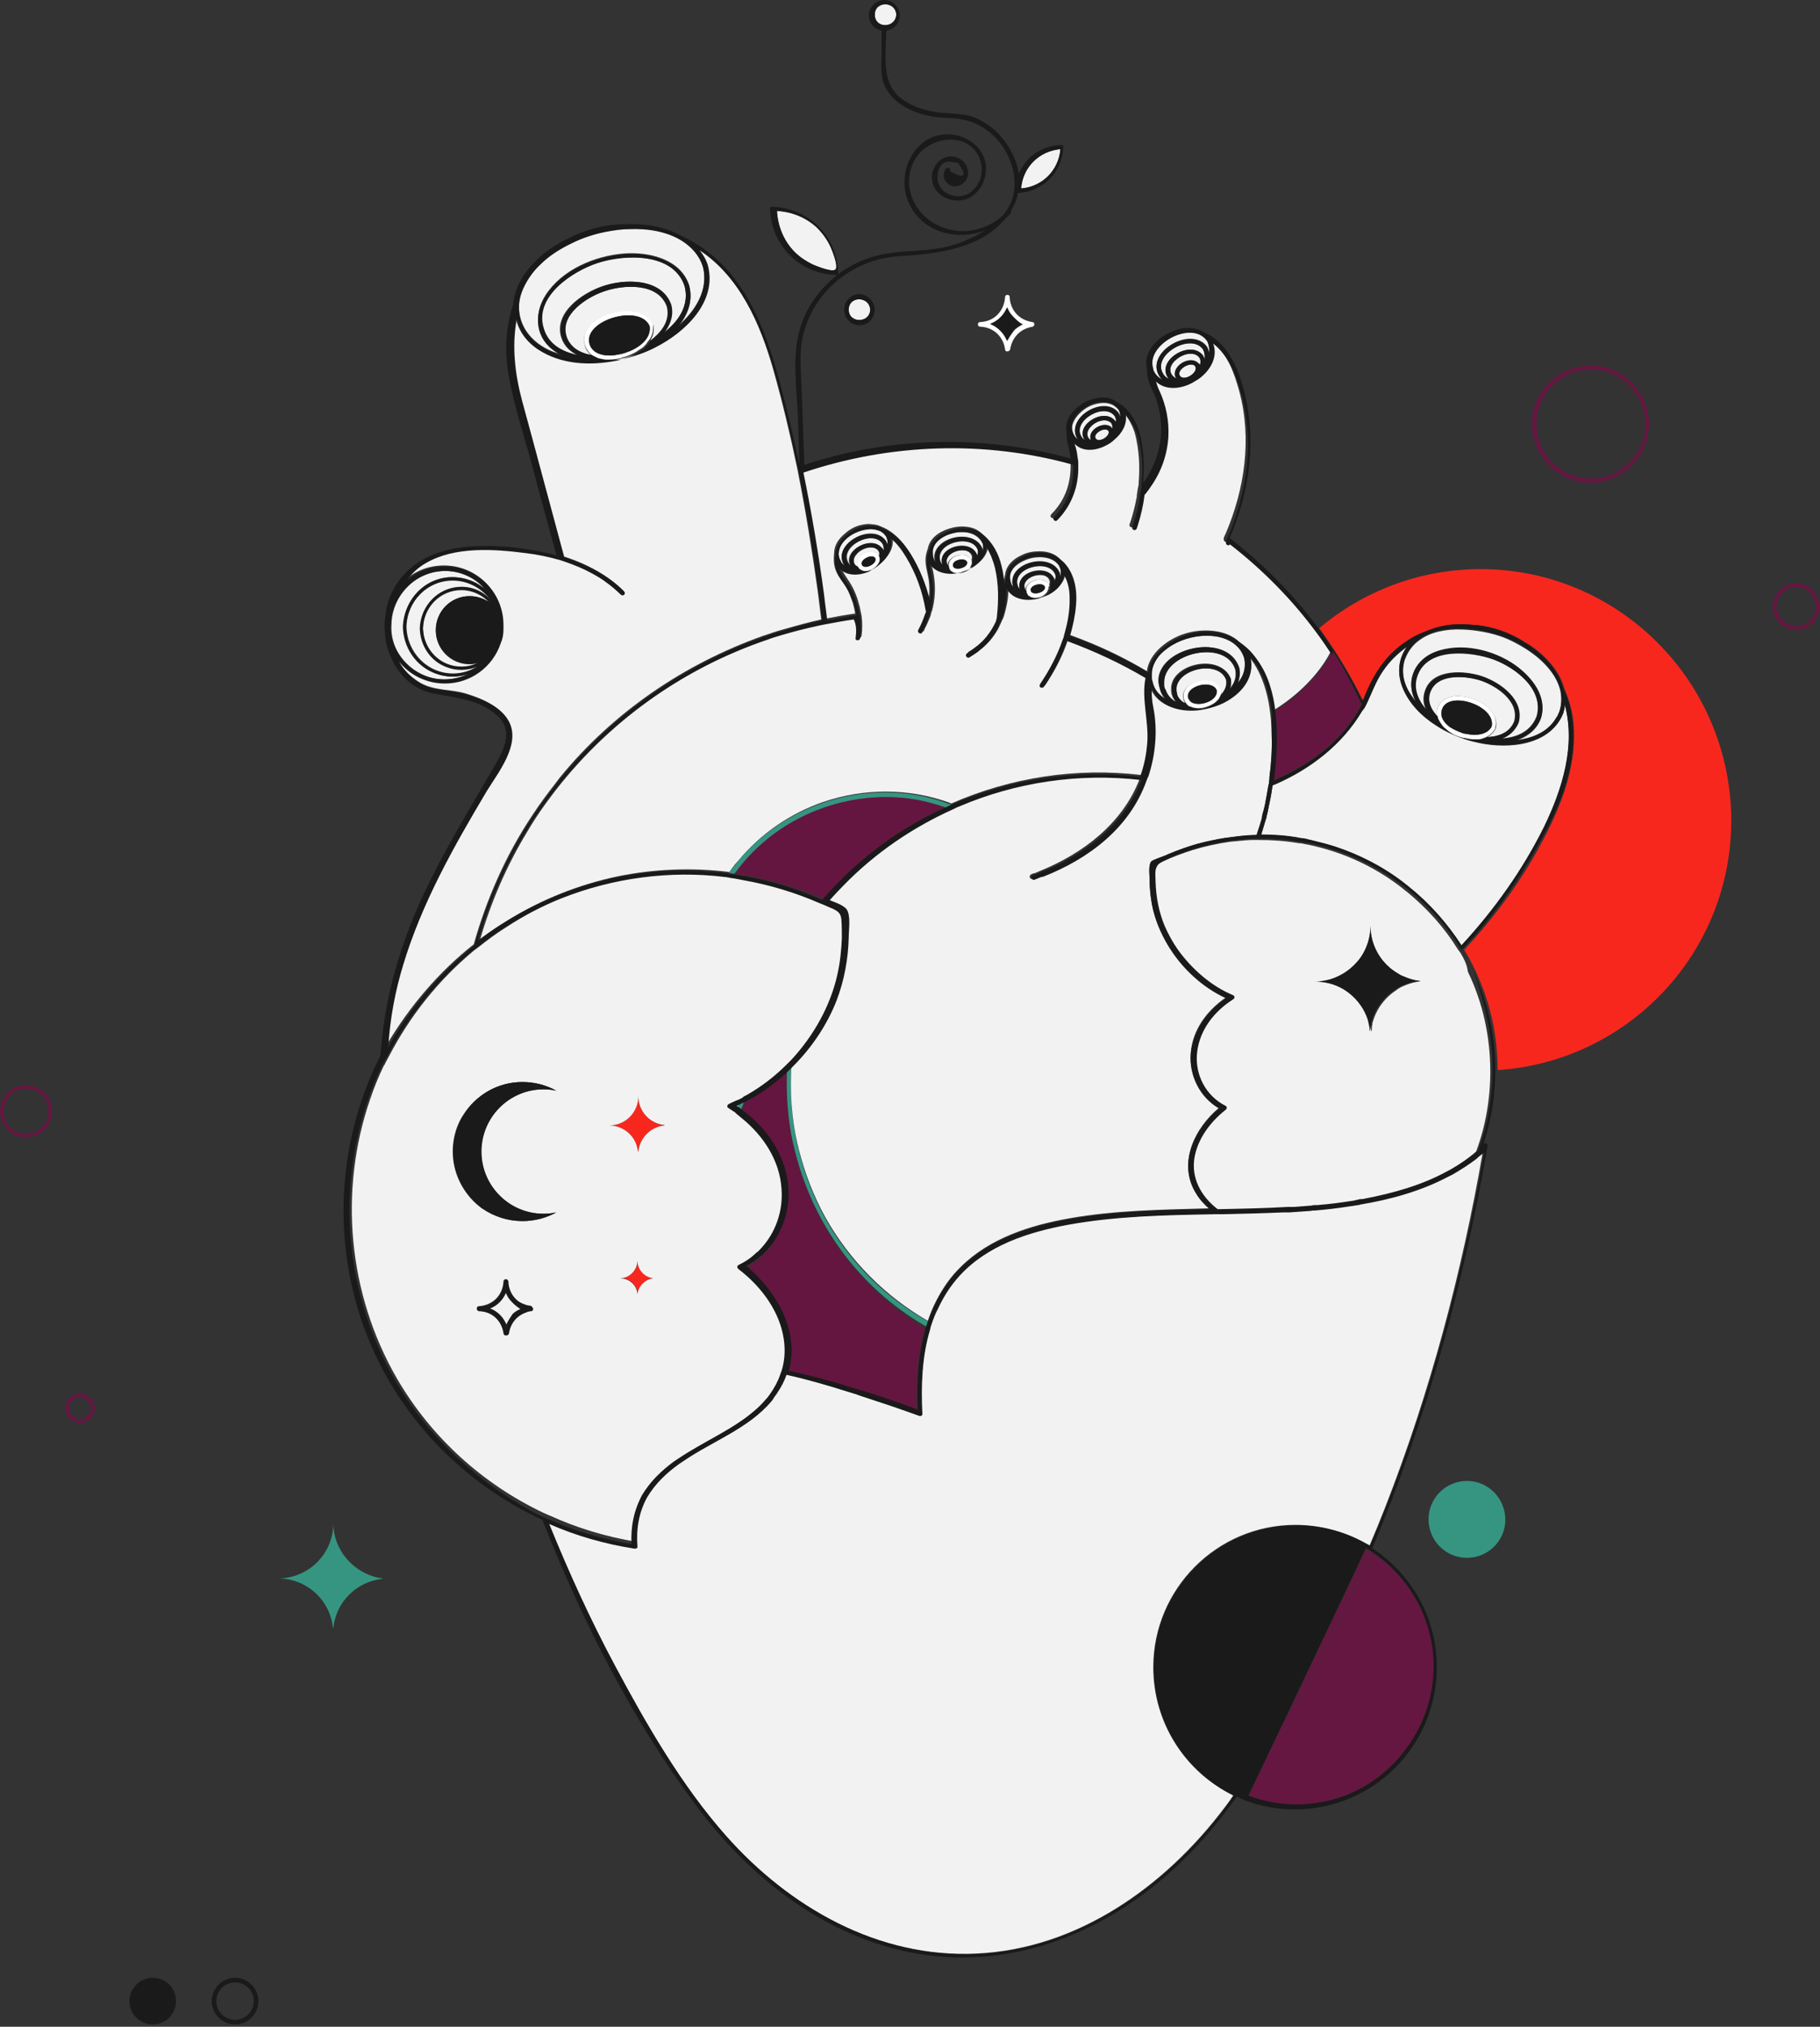 <svg xmlns="http://www.w3.org/2000/svg" xmlns:xlink="http://www.w3.org/1999/xlink" version="1.1" style="enable-background:new 0 0 500 500;" xml:space="preserve" width="398" height="443"><rect width="100%" height="100%" fill="#333333" stroke="none"/><rect id="backgroundrect" width="100%" height="100%" x="0" y="0" fill="none" stroke="none"/>
<style type="text/css">
	.st0{fill:none;}
	.st1{fill:#651741;}
	.st2{fill:#641640;}
	.st3{fill:#369581;}
	.st4{fill:#FFFFFF;}
	.st5{fill:#F7271E;}
	.st6{fill:#F2F2F2;}
	.st7{fill:#1A1A1A;}
</style>

<g class="currentLayer" style=""><title>Layer 1</title><g id="svg_1" class="">
	<path class="st0" d="M5.7,237.9 c-1.4,0 -2.6,0.6 -3.5,1.4 c-0.9,0.9 -1.4,2.1 -1.4,3.5 c0,1.4 0.6,2.6 1.4,3.5 c0.9,0.9 2.1,1.4 3.5,1.4 c1.4,0 2.6,-0.6 3.5,-1.4 c0.9,-0.9 1.4,-2.1 1.4,-3.5 c0,-1.4 -0.6,-2.6 -1.4,-3.5 C8.3,238.4 7.1,237.9 5.7,237.9 z" id="svg_2"/>
	<path class="st0" d="M17.5,305.5 c-1.3,0 -2.4,1.1 -2.4,2.4 c0,1.3 1.1,2.4 2.4,2.4 c1.3,0 2.4,-1.1 2.4,-2.4 C19.9,306.5 18.8,305.5 17.5,305.5 z" id="svg_3"/>
	<path class="st0" d="M51.4,433.3 c-1.1,0 -2.2,0.5 -2.9,1.2 c-0.7,0.7 -1.2,1.8 -1.2,2.9 c0,1.1 0.5,2.2 1.2,2.9 c0.7,0.7 1.8,1.2 2.9,1.2 c1.1,0 2.2,-0.5 2.9,-1.2 c0.7,-0.7 1.2,-1.8 1.2,-2.9 c0,-1.1 -0.5,-2.2 -1.2,-2.9 C53.5,433.7 52.5,433.3 51.4,433.3 z" id="svg_4"/>
	<path class="st0" d="M392.8,128.3 c-1.2,0 -2.3,0.5 -3,1.3 c-0.8,0.8 -1.3,1.8 -1.3,3 c0,1.2 0.5,2.3 1.3,3 c0.8,0.8 1.8,1.3 3,1.3 s2.3,-0.5 3,-1.3 c0.8,-0.8 1.3,-1.8 1.3,-3 c0,-1.2 -0.5,-2.3 -1.3,-3 C395,128.8 394,128.3 392.8,128.3 z" id="svg_5"/>
	<path class="st0" d="M347.8,80.9 c-3.3,0 -6.3,1.3 -8.4,3.5 c-2.2,2.2 -3.5,5.1 -3.5,8.4 c0,3.3 1.3,6.3 3.5,8.4 c2.2,2.2 5.1,3.5 8.4,3.5 c3.3,0 6.3,-1.3 8.4,-3.5 c2.2,-2.2 3.5,-5.1 3.5,-8.4 c0,-3.3 -1.3,-6.3 -3.5,-8.4 C354.1,82.2 351.1,80.9 347.8,80.9 z" id="svg_6"/>
	<path class="st1" d="M347.8,105.5 c7,0 12.8,-5.7 12.8,-12.8 h-0.4 h-0.4 c0,3.3 -1.3,6.3 -3.5,8.4 c-2.2,2.2 -5.1,3.5 -8.4,3.5 c-3.3,0 -6.3,-1.3 -8.4,-3.5 c-2.2,-2.2 -3.5,-5.1 -3.5,-8.4 c0,-3.3 1.3,-6.3 3.5,-8.4 c2.2,-2.2 5.1,-3.5 8.4,-3.5 c3.3,0 6.3,1.3 8.4,3.5 c2.2,2.2 3.5,5.1 3.5,8.4 h0.4 h0.4 c0,-7 -5.7,-12.8 -12.8,-12.8 c-7,0 -12.8,5.7 -12.8,12.8 C335.1,99.8 340.8,105.5 347.8,105.5 z" id="svg_7"/>
	<path class="st1" d="M397.5,132.6 h-0.4 c0,1.2 -0.5,2.3 -1.3,3 c-0.8,0.8 -1.8,1.3 -3,1.3 s-2.3,-0.5 -3,-1.3 c-0.8,-0.8 -1.3,-1.8 -1.3,-3 c0,-1.2 0.5,-2.3 1.3,-3 c0.8,-0.8 1.8,-1.3 3,-1.3 s2.3,0.5 3,1.3 c0.8,0.8 1.3,1.8 1.3,3 H397.5 h0.4 c0,-2.8 -2.3,-5.1 -5.1,-5.1 c-2.8,0 -5.1,2.3 -5.1,5.1 c0,2.8 2.3,5.1 5.1,5.1 c2.8,0 5.1,-2.3 5.1,-5.1 H397.5 z" id="svg_8"/>
	<path class="st1" d="M5.7,237.2 c-3.1,0 -5.7,2.5 -5.7,5.7 c0,3.1 2.5,5.7 5.7,5.7 c3.1,0 5.7,-2.5 5.7,-5.7 H11 h-0.4 c0,1.4 -0.6,2.6 -1.4,3.5 c-0.9,0.9 -2.1,1.4 -3.5,1.4 c-1.4,0 -2.6,-0.6 -3.5,-1.4 c-0.9,-0.9 -1.4,-2.1 -1.4,-3.5 c0,-1.4 0.6,-2.6 1.4,-3.5 c0.9,-0.9 2.1,-1.4 3.5,-1.4 c1.4,0 2.6,0.6 3.5,1.4 c0.9,0.9 1.4,2.1 1.4,3.5 H11 h0.4 C11.4,239.7 8.9,237.2 5.7,237.2 z" id="svg_9"/>
	<path class="st1" d="M17.5,304.6 c-1.8,0 -3.2,1.4 -3.2,3.2 c0,1.8 1.4,3.2 3.2,3.2 c1.8,0 3.2,-1.4 3.2,-3.2 h-0.4 h-0.4 c0,1.3 -1.1,2.4 -2.4,2.4 c-1.3,0 -2.4,-1.1 -2.4,-2.4 c0,-1.3 1.1,-2.4 2.4,-2.4 c1.3,0 2.4,1.1 2.4,2.4 h0.4 h0.4 C20.7,306.1 19.3,304.6 17.5,304.6 z" id="svg_10"/>
	<g id="svg_11">
		<path class="st2" d="M294.4,147.2 c-1.1,-2.1 -2.2,-3.9 -3,-4.9 c0,0 0,0 0,0 c0,0 -0.1,0.2 -0.3,0.5 c-0.9,1.8 -4.3,7.6 -12.3,12.6 c0.4,3.3 0.4,6.7 0.2,9.9 c-0.1,1.7 -0.3,3.5 -0.5,5.2 c7.9,-3.4 15.1,-8.7 19,-16.2 c0.1,-0.2 0.2,-0.3 0.2,-0.5 C296.7,151.8 295.5,149.4 294.4,147.2 z" id="svg_12"/>
		<path class="st2" d="M180.1,176.4 c-7.7,2.7 -14.7,7.7 -19.6,14.5 c5.1,0.7 10,2 14.9,3.7 c1.6,0.6 3.1,1.2 4.7,1.9 c1.2,-1.4 2.4,-2.7 3.7,-4 c6.7,-6.8 14.5,-12.2 23,-16.1 c-1.7,-0.6 -3.5,-1.1 -5.3,-1.5 C194.1,173.5 186.8,174.1 180.1,176.4 z" id="svg_13"/>
		<path class="st2" d="M173.7,251.2 c0,-0.2 -0.1,-0.4 -0.1,-0.5 c-0.1,-0.2 -0.1,-0.5 -0.2,-0.7 c-1.1,-5.1 -1.6,-10.4 -1.3,-15.7 c-2.8,2.7 -5.9,4.9 -9.3,6.7 c0,0.1 -0.1,0.2 -0.1,0.4 c0,0.1 -0.1,0.2 -0.1,0.3 c0,0.1 -0.1,0.2 -0.1,0.3 c-0.1,0.2 -0.1,0.3 -0.2,0.5 c-0.1,0.2 -0.1,0.3 -0.2,0.5 c0.1,0.1 0.3,0.2 0.4,0.3 c5.2,4 9.2,9.9 9.7,16.6 c0.4,5.3 -1.5,10.6 -5.2,14.3 c-0.2,0.2 -0.3,0.3 -0.5,0.5 c-0.1,0.1 -0.2,0.2 -0.4,0.3 c-0.9,0.8 -1.9,1.5 -3.1,2.1 c6.8,5.4 11.8,14.5 9.3,22.9 c0.9,0.2 1.8,0.4 2.6,0.6 c3,0.7 6,1.6 9,2.4 c0.3,0.1 0.6,0.2 0.9,0.3 c0.3,0.1 0.7,0.2 1,0.3 c5,1.5 9.9,3.1 14.7,4.9 c-0.3,-6 0.1,-12.3 1.8,-18.1 C187.6,281.5 177.5,267.2 173.7,251.2 z" id="svg_14"/>
	</g>
	<g id="svg_15">
		<path class="st3" d="M179.9,175.5 c-7.2,2.5 -13.8,6.9 -18.7,13 c-0.6,0.8 -1.2,1.5 -1.8,2.3 c0.2,0 0.4,0 0.6,0.1 c0.2,0 0.4,0 0.6,0.1 c4.9,-6.8 11.8,-11.8 19.6,-14.5 c6.7,-2.3 14.1,-3 21.3,-1.5 c1.8,0.4 3.6,0.9 5.3,1.5 c0.2,-0.1 0.4,-0.2 0.7,-0.3 c0.2,-0.1 0.4,-0.2 0.6,-0.3 c-0.2,-0.1 -0.4,-0.2 -0.6,-0.2 C198.4,172.3 188.6,172.5 179.9,175.5 z" id="svg_16"/>
		<path class="st3" d="M180.5,266.4 c-2.6,-4.7 -4.5,-9.6 -5.8,-14.8 c0,-0.2 -0.1,-0.4 -0.1,-0.5 c-0.1,-0.2 -0.1,-0.5 -0.2,-0.7 c-1.3,-5.7 -1.7,-11.5 -1.3,-17.3 c-0.2,0.2 -0.4,0.4 -0.6,0.6 c-0.1,0.1 -0.3,0.3 -0.4,0.4 c-0.2,5.3 0.2,10.6 1.3,15.7 c0.1,0.2 0.1,0.5 0.2,0.7 c0,0.2 0.1,0.4 0.1,0.5 c3.8,16 13.9,30.4 28.8,38.9 c0.1,-0.2 0.1,-0.3 0.2,-0.5 c0.1,-0.2 0.1,-0.4 0.2,-0.6 C193.7,283.7 185.9,276 180.5,266.4 z" id="svg_17"/>
		<path class="st3" d="M162.5,241 c-0.2,0.1 -0.3,0.2 -0.5,0.2 c0,0 0,0 -0.1,0 c0,0 0,0 0,0 c-0.1,0.1 -0.3,0.1 -0.4,0.2 c0,0 0,0 0,0 c0,0 -0.1,0 -0.1,0.1 c-0.1,0.2 -0.2,0.4 -0.2,0.6 c0.1,0.1 0.2,0.1 0.3,0.2 c0,0 0,0 0,0 c0.1,0.1 0.2,0.1 0.3,0.2 c0.1,0.1 0.1,0.1 0.2,0.2 c0.1,-0.2 0.1,-0.3 0.2,-0.5 c0.1,-0.2 0.1,-0.3 0.2,-0.5 c0,-0.1 0.1,-0.2 0.1,-0.3 c0,-0.1 0.1,-0.2 0.1,-0.3 c0,-0.1 0.1,-0.2 0.1,-0.4 c-0.1,0 -0.1,0.1 -0.2,0.1 C162.6,240.9 162.5,240.9 162.5,241 z" id="svg_18"/>
		<path class="st3" d="M72.9,332.9 c0,6.7 -5.4,12.1 -12.1,12.1 c6.2,0 11.4,4.7 12,10.8 h0.1 c0.6,-5.7 5.1,-10.1 10.7,-10.7 v-0.1 C77.7,344.2 72.9,339.1 72.9,332.9 z" id="svg_19"/>
		<path class="st3" d="M320.8,323.7 c-4.6,0 -8.4,3.7 -8.4,8.4 c0,4.6 3.7,8.4 8.4,8.4 c4.6,0 8.4,-3.7 8.4,-8.4 C329.1,327.4 325.4,323.7 320.8,323.7 z" id="svg_20"/>
	</g>
	<g id="svg_21">
		<path class="st4" d="M266.9,150.4 c-1.5,-3.2 -8.1,-1.7 -8.1,1.7 v0 c0,0 0,0 0,0 c0,0.2 0,0.4 0.1,0.6 c0,0 0,0.1 0,0.1 c0.1,0.3 0.2,0.6 0.4,0.8 c0.1,0.1 0.2,0.2 0.2,0.3 c0,0 0.1,0.1 0.1,0.1 c0,0 0,0 0,0 c0,0 0.1,0.1 0.1,0.1 c0.1,0.1 0.2,0.2 0.4,0.3 c0,0 0,0 0.1,0 c0.1,0 0.2,0.1 0.3,0.1 c0.4,0.2 0.8,0.2 1.3,0.3 c0.2,0 0.4,0 0.6,0 c1.2,-0.1 2.5,-0.6 3.4,-1.3 c0.1,-0.1 0.2,-0.1 0.2,-0.2 c0.1,-0.1 0.3,-0.3 0.4,-0.4 c0.1,-0.1 0.2,-0.2 0.2,-0.3 c0,-0.1 0.1,-0.1 0.1,-0.2 c0.1,-0.2 0.2,-0.4 0.3,-0.6 c0.1,-0.3 0.1,-0.6 0.1,-0.9 c0,-0.1 0,-0.2 0,-0.3 C267,150.5 267,150.5 266.9,150.4 zM260.9,153.7 c-0.3,-0.1 -0.6,-0.3 -0.8,-0.6 c-0.1,-0.2 -0.2,-0.3 -0.3,-0.5 c-0.7,-2.7 5.3,-4.2 6.2,-1.6 C266.4,153 262.8,154.4 260.9,153.7 z" id="svg_22"/>
		<path class="st4" d="M229.5,128 c0,-0.1 -0.1,-0.2 -0.1,-0.2 c-0.4,-0.7 -1.2,-1.1 -2,-1.1 h0 c-1.4,0 -3,0.9 -3,2.2 v0 c0,0.1 0,0.2 0,0.3 c0,0 0,0.1 0,0.1 c0,0.1 0.1,0.2 0.1,0.4 c0,0.1 0.1,0.1 0.1,0.2 c0,0 0,0 0,0 c0.1,0.1 0.2,0.2 0.2,0.3 c0,0 0.1,0.1 0.2,0.1 c0.4,0.3 0.8,0.4 1.3,0.4 h0 c1,0 2,-0.5 2.6,-1.2 c0,-0.1 0.1,-0.1 0.1,-0.2 c0.1,-0.1 0.1,-0.3 0.2,-0.4 c0,-0.1 0,-0.1 0.1,-0.2 c0,-0.1 0,-0.1 0,-0.2 c0,-0.1 0,-0.2 0,-0.3 C229.5,128.2 229.5,128.1 229.5,128 C229.5,128 229.5,128 229.5,128 zM228.5,128.3 c0.2,1.2 -2.8,2 -3.1,0.8 C225.1,127.9 228.1,127.1 228.5,128.3 z" id="svg_23"/>
		<path class="st4" d="M212.5,122.6 c0,-0.1 -0.1,-0.2 -0.1,-0.2 c-0.4,-0.7 -1.2,-1.1 -2,-1.1 c-1.5,0 -3.2,1 -2.9,2.5 c0,0 0,0.1 0,0.1 c0,0.1 0.1,0.2 0.1,0.4 c0,0.1 0.1,0.1 0.1,0.2 c0,0 0,0 0,0 c0.1,0.1 0.2,0.2 0.2,0.3 c0,0 0.1,0.1 0.2,0.1 c1.1,0.8 3.1,0.3 4,-0.8 c0,-0.1 0.1,-0.1 0.1,-0.2 c0.1,-0.1 0.1,-0.3 0.2,-0.4 c0,-0.1 0,-0.1 0.1,-0.2 c0,-0.1 0,-0.1 0,-0.2 c0,-0.1 0,-0.2 0,-0.3 C212.5,122.8 212.5,122.7 212.5,122.6 C212.5,122.6 212.5,122.6 212.5,122.6 zM211.5,122.9 c0.2,1.2 -2.8,2 -3.1,0.8 C208.1,122.4 211.1,121.7 211.5,122.9 z" id="svg_24"/>
		<path class="st4" d="M192.3,121.7 c0,-0.1 0,-0.1 -0.1,-0.2 c0,0 0,0 0,-0.1 c0,-0.1 -0.1,-0.1 -0.2,-0.2 c-1.5,-1.7 -5.5,0.4 -4.5,2.6 c0,0 0,0.1 0.1,0.1 c0.1,0.1 0.1,0.2 0.2,0.3 c0,0.1 0.1,0.1 0.2,0.2 c0,0 0,0 0,0 c0.1,0.1 0.2,0.2 0.3,0.2 c0.1,0 0.1,0.1 0.2,0.1 c1.2,0.5 3.1,-0.4 3.7,-1.7 c0,-0.1 0.1,-0.1 0.1,-0.2 c0.1,-0.1 0.1,-0.3 0.1,-0.4 c0,-0.1 0,-0.1 0,-0.2 c0,-0.1 0,-0.1 0,-0.2 C192.4,121.9 192.3,121.8 192.3,121.7 zM191.4,122 c0.5,1.2 -2.3,2.6 -2.9,1.5 C187.9,122.4 190.7,120.9 191.4,122 z" id="svg_25"/>
		<path class="st4" d="M226.2,70.9 L226.2,70.9 c0,-0.3 -0.2,-0.5 -0.4,-0.5 c-2.9,-0.4 -4.9,-2.6 -5,-5.5 c0,-0.6 -1,-0.6 -1,0 c-0.2,3.1 -2.4,5.4 -5.5,5.5 c-0.6,0 -0.6,1 0,1 c2.9,0.1 5.1,2.1 5.5,5 c0,0.3 0.2,0.4 0.4,0.4 c0,0 0,0 0.1,0 h0.1 c0.2,0 0.4,-0.2 0.5,-0.4 c0.4,-2.7 2.3,-4.6 5,-5 C226,71.3 226.2,71.1 226.2,70.9 zM220.3,74.5 c-0.7,-1.7 -2,-3 -3.7,-3.7 c1.7,-0.7 3,-2 3.7,-3.6 c0.2,0.6 0.5,1.2 1,1.7 c0.4,0.5 1.5,1.6 2.4,2 c-0.6,0.3 -1.2,0.7 -1.7,1.1 C221.7,72.3 220.8,73.5 220.3,74.5 z" id="svg_26"/>
		<path class="st4" d="M314.4,154.7 c-0.2,0.7 -0.3,1.3 -0.1,1.9 c0,0.2 0.1,0.5 0.2,0.7 c0,0.1 0.1,0.2 0.1,0.2 c0,0 0,0.1 0.1,0.1 c0,0 0,0 0,0.1 c0.1,0.2 0.3,0.5 0.5,0.7 c0.1,0.1 0.2,0.2 0.3,0.4 c0.3,0.3 0.6,0.6 0.9,0.8 c0.3,0.2 0.7,0.5 1,0.7 c0.7,0.4 1.5,0.7 2.3,0.9 c0.2,0.1 0.4,0.1 0.6,0.1 c0.7,0.2 1.5,0.3 2.2,0.3 c0.2,0 0.3,0 0.5,0 c0.3,0 0.6,0 0.9,-0.1 c0.1,0 0.2,0 0.2,-0.1 c0,0 0.1,0 0.1,0 c0.1,0 0.2,-0.1 0.3,-0.1 c0.3,-0.1 0.5,-0.2 0.7,-0.3 c0.8,-0.4 1.4,-1 1.8,-1.8 c0,0 0,0 0,0 c0,0 0,0 0,-0.1 c0,0 0,0 0,0 c0,0 0,-0.1 0,-0.1 C328.5,153.4 316.4,149.2 314.4,154.7 zM320.6,160.4 c-0.2,0 -0.3,-0.1 -0.5,-0.1 c-0.2,-0.1 -0.4,-0.1 -0.6,-0.2 c-0.6,-0.2 -1.1,-0.4 -1.6,-0.7 c-0.1,0 -0.1,-0.1 -0.2,-0.1 c-0.3,-0.2 -0.5,-0.3 -0.8,-0.5 c-1.3,-1 -2,-2.2 -1.6,-3.6 c1.2,-4.5 11.9,-1 10.9,3.6 C325.3,160.6 322.9,160.9 320.6,160.4 z" id="svg_27"/>
		<path class="st4" d="M142.9,71 c0,-0.1 -0.1,-0.1 -0.1,-0.2 c-2.6,-5.6 -15.1,-2.3 -15.1,3.4 c0,0.4 0.1,0.8 0.2,1.2 c0.3,0.9 0.8,1.6 1.4,2.1 c0.2,0.2 0.4,0.3 0.7,0.4 c0.1,0.1 0.3,0.1 0.4,0.2 c0.1,0 0.1,0.1 0.2,0.1 c0.2,0.1 0.5,0.2 0.7,0.2 c0.2,0 0.4,0.1 0.5,0.1 c0.4,0.1 0.8,0.1 1.2,0.1 c0.9,0 1.8,-0.1 2.6,-0.3 c0.1,0 0.2,0 0.3,-0.1 c0.6,-0.2 1.2,-0.3 1.8,-0.6 c0.7,-0.3 1.4,-0.6 2,-1.1 c0.2,-0.1 0.3,-0.2 0.5,-0.3 c0.3,-0.2 0.6,-0.4 0.8,-0.7 c0,0 0.1,0 0.1,-0.1 c0.2,-0.1 0.3,-0.3 0.4,-0.5 c0.2,-0.3 0.4,-0.5 0.6,-0.8 c0.6,-0.9 0.8,-2 0.7,-3.1 C142.9,71.2 142.9,71.1 142.9,71 zM137.6,76.8 c-0.4,0.1 -0.7,0.3 -1.1,0.4 c-0.6,0.2 -1.3,0.3 -1.9,0.4 c-0.4,0.1 -0.9,0.1 -1.3,0.1 c-2.1,0 -3.8,-0.7 -4.3,-2.5 c-1.6,-5.2 11,-8.9 13.1,-3.9 C142.4,73.6 140.3,75.7 137.6,76.8 z" id="svg_28"/>
	</g>
	<g id="svg_29">
		<path class="st5" d="M323.8,124.4 c-13.5,0 -25.8,4.9 -35.3,12.9 c3.2,4.4 6.1,9 8.6,13.9 c0.3,0.7 0.7,1.3 1,2 c0.2,-0.3 0.3,-0.7 0.5,-1 c2,-5 4.8,-9.3 9.4,-12.2 c1.2,-0.8 2.4,-1.4 3.7,-1.9 c0.3,-0.2 0.6,-0.3 1,-0.4 c3,-1.2 6.3,-1.5 9.6,-1.1 c0.2,0 0.3,0 0.5,0 c3.9,0.4 7.5,1.7 10.6,3.7 c0.4,0.3 0.9,0.5 1.3,0.8 c3.3,2.2 6.4,5.6 7.4,9.4 c0.9,2.1 1.6,4.3 1.9,6.6 c1.2,9.6 -2.5,19.1 -7.1,27.5 c-4.5,8.4 -10.2,16 -16.7,23 c1.4,2.3 2.6,4.7 3.6,7.2 c2.5,6.1 3.7,12.6 3.7,19.1 c28.6,-1.9 51.1,-25.6 51.1,-54.6 C378.5,149 354,124.4 323.8,124.4 z" id="svg_30"/>
		<path class="st5" d="M139.6,239.6 c0,3.5 -2.9,6.4 -6.4,6.4 c3.3,0 6,2.5 6.3,5.7 h0.1 c0.3,-3 2.7,-5.4 5.7,-5.7 v-0.1 C142.1,245.6 139.6,242.9 139.6,239.6 z" id="svg_31"/>
		<path class="st5" d="M139.5,275.4 c0,2.2 -1.8,3.9 -3.9,3.9 c2,0 3.7,1.5 3.9,3.5 h0 c0.2,-1.8 1.7,-3.3 3.5,-3.5 v0 C141,279.2 139.5,277.5 139.5,275.4 z" id="svg_32"/>
	</g>
	<g id="svg_33">
		<path class="st0" d="M105.6,264.2 c2.5,1.7 5.5,2.7 8.7,2.7 c2.7,0 5.2,-0.7 7.4,-1.9 c-0.9,0.2 -1.8,0.3 -2.8,0.3 c-7.5,0 -13.6,-6.1 -13.6,-13.6 c0,-7.5 6.1,-13.6 13.6,-13.6 c1,0 1.9,0.1 2.8,0.3 c-2.2,-1.2 -4.7,-1.9 -7.4,-1.9 c-5.5,0 -10.3,2.9 -12.9,7.2 c-0.2,0.3 -0.4,0.7 -0.6,1 c-0.1,0.2 -0.2,0.4 -0.3,0.6 c-0.9,1.9 -1.4,4.1 -1.4,6.4 c0,4.5 2,8.5 5,11.3 c0.2,0.2 0.4,0.4 0.6,0.5 C105,263.8 105.3,264 105.6,264.2 z" id="svg_34"/>
		<path class="st0" d="M115.9,286.6 c0.1,0 0.1,0 0.2,0 c0.2,0 0.4,-0.3 0.4,-0.5 v-0.1 c0,-0.2 -0.2,-0.4 -0.4,-0.5 c-0.3,-0.1 -0.7,-0.1 -1,-0.2 c-0.3,-0.1 -0.6,-0.2 -0.8,-0.3 c-0.3,-0.2 -0.6,-0.3 -0.9,-0.5 c-1.2,-0.9 -2,-2.3 -2.2,-3.9 c0,-0.1 0,-0.2 0,-0.4 c0,-0.3 -0.2,-0.4 -0.4,-0.5 c-0.3,-0.1 -0.6,0.1 -0.6,0.5 c-0.2,3 -2.3,5.2 -5.4,5.4 c-0.6,0 -0.6,1 0,1 c2.9,0.1 4.9,2.1 5.4,4.9 c0,0.3 0.2,0.4 0.4,0.4 c0,0 0,0 0.1,0 h0.1 c0.2,0 0.4,-0.2 0.5,-0.4 c0.3,-2.2 1.7,-3.9 3.7,-4.6 c0.2,-0.1 0.3,-0.1 0.5,-0.2 C115.5,286.6 115.7,286.6 115.9,286.6 zM112.2,287.2 c-0.2,0.2 -1.1,1.4 -1.6,2.4 c-0.7,-1.7 -1.9,-2.9 -3.6,-3.6 c1.6,-0.7 2.9,-1.9 3.5,-3.5 c0.2,0.6 0.5,1.1 0.9,1.6 c0.4,0.5 1.4,1.5 2.3,2 C113.3,286.4 112.7,286.7 112.2,287.2 z" id="svg_35"/>
		<path class="st0" d="M139.5,275.4 c0,2.2 -1.8,3.9 -3.9,3.9 c2,0 3.7,1.5 3.9,3.5 h0 c0.2,-1.8 1.7,-3.3 3.5,-3.5 v0 C141,279.2 139.5,277.5 139.5,275.4 z" id="svg_36"/>
		<path class="st0" d="M139.6,251.7 L139.6,251.7 c0.4,-3 2.8,-5.4 5.7,-5.7 v-0.1 c-3.2,-0.3 -5.7,-3 -5.7,-6.3 c0,3.5 -2.9,6.4 -6.4,6.4 C136.5,246 139.2,248.5 139.6,251.7 z" id="svg_37"/>
		<path class="st0" d="M204.2,138.9 l-0.9,-0.3 l0,0 c0,0 0,0 0,0 C203.4,139.1 204,139.2 204.2,138.9 z" id="svg_38"/>
		<path class="st0" d="M294,216.3 c2.4,1.5 4.3,3.8 5.2,6.6 c0.1,0.4 0.2,0.8 0.3,1.3 c0,0 0,0.1 0,0.1 c0.1,0.3 0.1,0.6 0.1,0.8 c0,0.1 0,0.1 0,0.2 h0.1 c0,0 0,-0.1 0,-0.1 c0,-0.1 0,-0.2 0.1,-0.4 c0,-0.1 0,-0.1 0,-0.2 c0,-0.2 0.1,-0.5 0.1,-0.7 c0,-0.2 0.1,-0.4 0.1,-0.6 c0.8,-2.9 2.7,-5.4 5.2,-7 c0.2,-0.1 0.4,-0.2 0.6,-0.4 c0.2,-0.1 0.4,-0.2 0.5,-0.3 c1,-0.5 2.2,-0.9 3.4,-1.1 c0.2,0 0.4,-0.1 0.6,-0.1 c0,0 0.1,0 0.1,0 v-0.1 c-0.1,0 -0.1,0 -0.2,0 c-0.2,0 -0.5,-0.1 -0.7,-0.1 c-1,-0.2 -1.9,-0.5 -2.8,-0.9 c-0.2,-0.1 -0.3,-0.1 -0.5,-0.2 c-0.2,-0.1 -0.3,-0.2 -0.5,-0.3 c-3.7,-2.1 -6.2,-6 -6.2,-10.5 c0,2.5 -0.8,4.9 -2.1,6.8 c-0.1,0.1 -0.2,0.2 -0.3,0.4 c-0.1,0.2 -0.3,0.4 -0.4,0.5 c-1.3,1.5 -2.9,2.7 -4.8,3.5 c-1.4,0.6 -2.9,0.9 -4.5,0.9 C290,214.5 292.1,215.1 294,216.3 z" id="svg_39"/>
		<g id="svg_40">
			<path class="st6" d="M179.9,129.5 c0.3,1.9 0.5,3.8 0.7,5.7 c2.1,-0.4 4.3,-0.8 6.4,-1.1 c-0.1,-0.8 -0.3,-1.5 -0.5,-2.3 c-0.4,-1.1 -0.8,-2.3 -1.4,-3.3 c-0.9,-1.6 -2.2,-2.8 -2.6,-4.7 c-0.2,-0.9 -0.2,-1.9 -0.1,-2.8 c0,-1.7 0.9,-3.2 2.4,-4.4 c1.2,-1.1 2.7,-1.8 4.3,-2 c0.6,-0.1 1.1,-0.1 1.6,0 c0.7,0 1.4,0.2 2,0.5 c2.6,1 4.7,3.2 6.1,5.5 c2,3.2 3.4,6.8 4.3,10.4 c0.2,-1.7 0.2,-3.5 -0.2,-5.3 c-0.4,-1.8 -0.8,-3.4 -0.2,-5.2 c0.1,-0.2 0.1,-0.4 0.2,-0.6 c0.4,-2.2 2.4,-3.7 4.8,-4.4 c1,-0.3 2.1,-0.5 3.3,-0.4 c1.5,0.1 2.8,0.6 3.8,1.6 c2,1.6 3.3,4.1 3.9,6.6 c0.4,1.6 0.6,3.2 0.7,4.8 c0,-0.9 0.2,-1.7 0.4,-2.5 c0.2,-1.9 1.7,-3.4 3.5,-4.2 c0.1,0 0.1,-0.1 0.2,-0.1 c1.2,-0.6 2.5,-0.8 3.8,-0.8 c1.8,0 3.4,0.5 4.5,1.7 c0.2,0.2 0.5,0.4 0.7,0.6 c2.3,2.5 2.7,6 2.5,9.3 c-0.2,2.2 -0.6,4.4 -1.3,6.6 c0.2,0.1 0.4,0.1 0.6,0.2 c5.8,2.1 11.3,4.7 16.5,7.8 c0.5,-4 4.7,-7.1 8.3,-8.2 c3.8,-1.2 9,-1 11.9,1.8 c1.2,0.8 2.2,1.7 3.1,2.9 c1.5,1.9 2.5,4 3.3,6.3 c0.6,1.8 1,3.8 1.2,5.7 c8,-5 11.4,-10.8 12.3,-12.6 c-1.1,-1.7 -2.2,-3.3 -3.4,-4.9 c-5.4,-7.3 -11.9,-13.9 -19,-19.4 c-0.3,0.4 -0.9,0.1 -0.9,-0.4 c0,-0.1 0,-0.1 0,-0.2 c0,0 0,0 0,-0.1 c0.1,-0.2 0.1,-0.3 0.2,-0.5 c0.1,-0.1 0.1,-0.3 0.2,-0.4 c4.2,-9.8 5.8,-20.8 3,-31.2 c-1.1,-4 -2.7,-8.6 -6.2,-11.1 c1,2.7 -0.4,5.4 -2.6,7.3 c-0.8,0.7 -1.7,1.2 -2.7,1.7 c-2.6,1.2 -5.5,1.2 -7.3,-0.6 c0.2,0.6 0.4,1.2 0.7,1.9 c1.5,3.2 2.2,6.8 2,10.3 c-0.2,4.2 -1.8,8 -4.2,11.3 c-0.1,0.1 -0.2,0.3 -0.3,0.4 c-0.1,0.1 -0.2,0.3 -0.3,0.4 c-0.1,0.2 -0.3,0.3 -0.4,0.5 c-0.3,2.3 -0.8,4.5 -1.5,6.7 c-0.1,0.2 -0.1,0.4 -0.2,0.6 c-0.2,0.6 -1.1,0.4 -1,-0.2 c0,0 0,-0.1 0,-0.1 c0.1,-0.2 0.1,-0.3 0.2,-0.5 c0.5,-1.6 1,-3.4 1.3,-5.1 c0.1,-0.3 0.1,-0.5 0.1,-0.8 c0.1,-0.4 0.1,-0.8 0.2,-1.2 c0,-0.2 0,-0.3 0.1,-0.5 c0,-0.2 0,-0.3 0.1,-0.5 c0,-0.2 0,-0.3 0,-0.5 c0.3,-3.6 0.1,-7.2 -0.8,-10.7 c-0.5,-1.7 -1.4,-3.4 -2.6,-4.7 c0.3,2 -0.8,4 -2.5,5.4 c-0.7,0.6 -1.5,1.1 -2.3,1.5 c-2.3,1 -4.8,1.1 -6.4,-0.6 c0.2,0.6 0.4,1.3 0.5,1.9 c0.1,0.7 0.2,1.3 0.3,2 c0,0.2 0,0.3 0,0.5 c0,0.2 0,0.4 0,0.5 c0.1,4.3 -1.3,8.3 -4.3,11.5 c-0.1,0.1 -0.2,0.2 -0.3,0.3 c-0.5,0.5 -1.2,-0.2 -0.7,-0.7 c3.2,-3.2 4.4,-7.2 4.2,-11.4 c-19.3,-5.4 -40,-4.7 -59,1.7 C177.2,111.8 178.7,120.6 179.9,129.5 z" id="svg_41"/>
			<path class="st6" d="M252.5,81.4 c0.4,0.7 1,1.2 1.6,1.5 c-0.2,-0.2 -0.4,-0.5 -0.6,-0.8 c-3.1,-5.1 6.9,-11 10.4,-6.4 c0.1,0 0.1,0.1 0.1,0.2 c0,0.1 0.1,0.1 0.1,0.2 c0.2,0.3 0.3,0.7 0.3,1 c0.1,-0.8 0,-1.7 -0.4,-2.6 c-0.4,-0.6 -1,-1.1 -1.6,-1.4 c-4.2,-2 -11.7,2.8 -10.2,7.4 C252.2,80.8 252.3,81.1 252.5,81.4 z" id="svg_42"/>
			<path class="st6" d="M263.1,77.8 c0.1,0.1 0.1,0.2 0.1,0.2 c0.1,0.2 0.1,0.3 0.2,0.5 c0.1,-0.7 0.1,-1.4 -0.3,-2.1 c-2.7,-3.8 -11.2,1.1 -8.8,5.2 c0.3,0.6 0.8,1 1.3,1.2 c-0.1,-0.1 -0.2,-0.3 -0.3,-0.4 c-2.3,-3.8 5,-8.1 7.7,-4.8 C263.1,77.6 263.1,77.7 263.1,77.8 z" id="svg_43"/>
			<path class="st6" d="M262.3,79.6 c0.1,0.1 0.1,0.2 0.1,0.2 c0,0 0,0 0,0 c0.1,-0.4 0.1,-0.8 0.1,-1.1 c0,-0.2 -0.1,-0.3 -0.2,-0.5 c-1.1,-1.6 -3.7,-0.9 -5.2,0.5 c-0.1,0.1 -0.1,0.1 -0.2,0.2 c-0.9,0.9 -1.3,2 -0.7,3 c0.2,0.3 0.4,0.5 0.7,0.7 c0.1,0.1 0.2,0.1 0.4,0.2 c0,0 -0.1,-0.1 -0.1,-0.1 c-0.2,-0.3 -0.3,-0.6 -0.3,-0.9 v0 c0,-2.1 3.6,-4 5.2,-2.3 C262.2,79.5 262.2,79.5 262.3,79.6 z" id="svg_44"/>
			<path class="st6" d="M258,82.1 c0.8,1.4 4.1,-0.6 3.4,-2 C260.5,78.8 257.2,80.8 258,82.1 z" id="svg_45"/>
			<path class="st6" d="M235.8,96.3 c-0.1,-0.1 -0.2,-0.2 -0.2,-0.3 c-2.7,-4.5 5.9,-9.5 9,-5.6 c0.1,0 0.1,0.1 0.1,0.2 c0,0.1 0.1,0.1 0.1,0.2 c0.1,0.2 0.1,0.3 0.2,0.5 c0,-0.6 -0.1,-1.2 -0.4,-1.7 c-0.2,-0.2 -0.4,-0.5 -0.6,-0.6 c-1.2,-1.1 -3,-1.1 -4.7,-0.6 c-1,0.3 -1.9,0.8 -2.7,1.5 c-1.3,1.1 -2.2,2.5 -2.2,3.9 c0,0.5 0.2,1 0.5,1.6 C235.1,95.7 235.4,96 235.8,96.3 z" id="svg_46"/>
			<path class="st6" d="M244,92.1 c0.1,0.1 0.1,0.2 0.1,0.2 c0,0 0,0.1 0,0.1 c0,-0.5 0,-1 -0.3,-1.4 c-2.3,-3.2 -9.4,1 -7.4,4.4 c0.2,0.4 0.5,0.6 0.8,0.8 c0,0 -0.1,-0.1 -0.1,-0.1 c-2,-3.3 4.3,-7 6.6,-4.2 C243.9,92 243.9,92 244,92.1 z" id="svg_47"/>
			<path class="st6" d="M243.2,93.7 C243.2,93.7 243.2,93.7 243.2,93.7 c0.1,-0.3 0,-0.5 0,-0.8 c0,-0.1 -0.1,-0.2 -0.1,-0.3 c-0.9,-1.2 -2.9,-0.8 -4.2,0.3 c-0.2,0.1 -0.3,0.3 -0.4,0.4 c-0.6,0.7 -0.9,1.5 -0.5,2.3 c0.1,0.2 0.3,0.4 0.5,0.5 c0.1,0 0.1,0.1 0.2,0.1 c-1.1,-2.1 2.8,-4.4 4.4,-2.8 C243.1,93.5 243.2,93.6 243.2,93.7 z" id="svg_48"/>
			<path class="st6" d="M239.6,95.8 c0.7,1.1 3.3,-0.5 2.8,-1.7 C241.6,93.2 238.9,94.8 239.6,95.8 z" id="svg_49"/>
			<path class="st6" d="M103.6,206.4 c2.8,-9.9 7,-19.5 12.8,-28.2 c1.5,-2.3 3.2,-4.6 5,-6.9 c0.3,-0.4 0.6,-0.8 0.9,-1.2 c11.8,-14.5 27.4,-25 44.5,-31.1 c1.5,-0.5 2.9,-1 4.4,-1.4 c2.8,-0.8 5.6,-1.6 8.4,-2.2 c-0.3,-2.1 -0.5,-4.2 -0.8,-6.3 c-1.2,-8.7 -2.6,-17.3 -4.3,-25.9 c0,-0.2 -0.1,-0.4 -0.1,-0.5 c0,-0.2 -0.1,-0.3 -0.1,-0.5 c-1.5,-7.2 -3.2,-14.3 -5.2,-21.4 c-2.9,-10.2 -7.4,-20.4 -16.3,-26.3 c0.7,1 1.4,2.1 1.8,3.3 c2.1,8 -5.1,14.7 -11.6,18 c-0.2,0.1 -0.4,0.2 -0.6,0.3 c-2.3,1.1 -4.9,2 -7.6,2.5 c-5.9,1.2 -12.4,0.9 -17.3,-2.4 c-2.6,-1.7 -4.1,-4 -4.7,-6.6 c-1.1,5.8 -0.4,12 1.2,17.9 c3.1,11.4 6.1,22.8 9.2,34.1 c3.5,1.1 6.9,2.7 9.9,4.8 c0.1,0.1 0.3,0.2 0.4,0.3 c1,0.7 1.9,1.5 2.8,2.4 c0.4,0.4 -0.1,1 -0.5,0.8 c-0.1,0 -0.1,-0.1 -0.2,-0.1 c-1,-1 -2.1,-1.9 -3.2,-2.7 c-1,-0.7 -2.1,-1.4 -3.2,-2 c-1.8,-1 -3.8,-1.8 -5.8,-2.5 c-0.2,-0.1 -0.4,-0.1 -0.6,-0.2 c-0.2,-0.1 -0.4,-0.1 -0.6,-0.2 c-2.4,-0.7 -4.9,-1.2 -7.4,-1.5 c-7,-0.9 -15.6,-1.5 -21.9,2.2 c-1.6,0.9 -3,2.2 -4.1,3.7 c2.2,-1.9 5.1,-3 8.3,-3 c7.1,0 12.8,5.7 12.8,12.8 c0,0.2 0,0.3 0,0.5 c0,0.2 0,0.3 0,0.5 c0,1.1 -0.2,2.1 -0.6,3 c-1.7,5.1 -6.5,8.8 -12.2,8.8 c-4.1,0 -7.7,-1.9 -10.1,-4.9 c1.1,2 2.8,3.7 5,5 c3.1,1.7 6.6,1.3 9.9,2.3 c3.3,1 7.7,2.8 9.3,6.1 c2.4,5 -2.6,11 -5,15.1 c-7.2,12 -14.1,24.3 -18.2,37.8 c-1.8,5.9 -2.9,11.9 -3.5,17.9 C89.5,220 96,212.4 103.6,206.4 z" id="svg_50"/>
			<path class="st6" d="M161.2,242.1 c0.1,-0.2 0.2,-0.4 0.2,-0.6 c-0.2,0.1 -0.4,0.2 -0.7,0.3 C160.9,241.9 161.1,242 161.2,242.1 z" id="svg_51"/>
			<path class="st6" d="M187.2,135.1 c-2.2,0.3 -4.3,0.7 -6.4,1.1 c-0.2,0 -0.3,0.1 -0.5,0.1 c-0.2,0 -0.3,0.1 -0.5,0.1 c-2.8,0.6 -5.6,1.3 -8.3,2.1 c-1.1,0.3 -2.1,0.7 -3.1,1 c-18.9,6.4 -35.8,18.4 -48,34.7 c-1.5,2 -2.9,4 -4.2,6.1 c-0.3,0.5 -0.6,1 -0.9,1.5 c-4.5,7.4 -7.9,15.3 -10.3,23.5 c1.9,-1.5 4,-2.9 6,-4.1 c7.4,-4.6 15.6,-7.9 24.3,-9.7 c8,-1.6 16.2,-1.9 24.2,-0.9 c0.6,-0.8 1.1,-1.6 1.8,-2.3 c5,-6.1 11.5,-10.5 18.7,-13 c8.8,-3 18.5,-3.1 27.5,0.1 c0.2,0.1 0.4,0.2 0.6,0.2 c13,-5.7 27.4,-7.9 41.5,-6.2 c0.8,-2.4 1.4,-4.9 1.6,-7.6 c0.3,-4.7 -1.3,-9.5 -0.4,-14 c-5.4,-3.2 -11.2,-6 -17.2,-8.1 c-1.2,3.6 -2.9,6.9 -5,10 c-0.3,0.5 -1.1,0.1 -0.9,-0.4 c0,0 0,0 0,-0.1 c2,-3 3.8,-6.3 5,-9.8 c0.1,-0.2 0.1,-0.3 0.2,-0.5 c0,-0.2 0.1,-0.3 0.1,-0.5 c0.8,-2.7 1.3,-5.5 1.2,-8.3 c0,-1.7 -0.5,-3.4 -1.2,-4.8 c-0.2,1.9 -1.6,3.4 -3.4,4.3 c-0.8,0.4 -1.6,0.7 -2.4,0.9 c-2.7,0.6 -5.5,0 -6.7,-2.3 c0,0.9 0,1.7 -0.1,2.6 c-0.2,1.4 -0.5,2.7 -0.9,4 c-0.1,0.2 -0.1,0.3 -0.2,0.5 c0,0 0,0.1 -0.1,0.1 c0,0.1 -0.1,0.2 -0.1,0.3 c-0.2,0.4 -0.4,0.9 -0.6,1.3 c-0.2,0.5 -0.5,0.9 -0.8,1.4 c-0.9,1.4 -2.1,2.7 -3.5,3.7 c-0.5,0.4 -1,0.7 -1.5,1 c-0.1,0.1 -0.2,0.1 -0.3,0.2 c-0.6,0.3 -1.1,-0.5 -0.5,-0.9 c0.4,-0.2 0.8,-0.5 1.2,-0.8 c2.3,-1.6 4,-3.7 5.1,-6.2 c0.1,-0.1 0.1,-0.2 0.1,-0.4 c0,0 0,-0.1 0,-0.1 c0,-0.2 0,-0.3 0.1,-0.5 c0.4,-3.5 0.4,-7.1 -0.4,-10.6 c-0.3,-1.6 -1,-3.2 -1.9,-4.6 c-0.1,2 -1.5,3.7 -3.5,4.7 c-0.8,0.4 -1.6,0.7 -2.4,0.9 c-2.6,0.6 -5.3,0 -6.5,-2 c0,0.6 0.1,1.2 0.3,1.8 c0.6,2.8 0.6,5.5 0,8.2 c0,0.1 -0.1,0.2 -0.1,0.3 c0,0 0,0 0,0.1 c0,0.2 -0.1,0.4 -0.2,0.5 c0,0.2 -0.1,0.3 -0.1,0.5 c-0.1,0.4 -0.2,0.7 -0.4,1.1 c-0.3,0.8 -0.7,1.6 -1.1,2.4 c0,0 0,0.1 0,0.1 c-0.3,0.6 -1.2,0.1 -0.9,-0.5 c0.6,-1.1 1.1,-2.3 1.5,-3.5 c0.1,-0.2 0.1,-0.4 0.2,-0.5 c0,0 0,0 0,0 c0,-0.1 0,-0.3 -0.1,-0.4 c-0.8,-4.1 -2.2,-8 -4.3,-11.6 c-0.9,-1.5 -2,-3 -3.4,-4.1 c0.6,2.2 -0.7,4.4 -2.5,5.9 c-0.7,0.6 -1.5,1 -2.4,1.4 c-2.3,0.9 -4.9,0.9 -6.4,-0.8 c0.3,1 0.9,1.9 1.5,2.8 c1.2,1.7 2,3.5 2.5,5.4 c0.2,0.6 0.3,1.1 0.4,1.7 c0,0.1 0,0.2 0.1,0.3 c0,0.2 0,0.4 0.1,0.6 c0.2,1.5 0.2,3 0,4.5 c0,0 0,0 0,0 c-0.1,0.6 -1.1,0.6 -1,0 C187.3,138 187.3,136.6 187.2,135.1 z" id="svg_52"/>
			<path class="st6" d="M342.2,154.1 c-0.1,0.6 -0.2,1.1 -0.3,1.7 c-2.8,7.2 -12,8 -18.5,6.6 c-0.9,-0.2 -1.8,-0.4 -2.7,-0.7 c-2.2,-0.7 -4.5,-1.7 -6.5,-3 c-3.3,-2.1 -6.1,-4.9 -7.5,-8.4 c-1.3,-3.3 -0.8,-6.4 1,-8.9 c-2,1.4 -3.8,3.1 -5.2,5.2 c-1.7,2.4 -2.6,5.2 -3.9,7.8 c-0.1,0.2 -0.2,0.4 -0.3,0.5 c0,0 0,0.1 -0.1,0.1 c-0.1,0.1 -0.1,0.2 -0.2,0.3 c0,0 -0.1,0.1 -0.1,0.1 c-4.4,7.4 -11.3,12.7 -19.1,16.1 c-0.1,0 -0.2,0.1 -0.3,0.1 c-0.1,0 -0.2,0.1 -0.2,0.1 c0,0.2 -0.1,0.4 -0.1,0.6 c-0.2,1.5 -0.5,2.9 -0.8,4.3 c0,0 0,0 0,0 c-0.1,0.6 -0.3,1.2 -0.4,1.8 c0,0.2 -0.1,0.3 -0.1,0.5 c-0.1,0.2 -0.1,0.4 -0.2,0.6 c-0.3,1 -0.6,2 -0.9,3 c2.2,0 4.4,0.1 6.5,0.4 c0.4,0.1 0.9,0.1 1.3,0.2 c0.3,0.1 0.7,0.1 1,0.2 c0.4,0.1 0.9,0.2 1.3,0.2 c0.3,0.1 0.6,0.1 0.8,0.2 c0.1,0 0.2,0.1 0.4,0.1 c1.6,0.4 3.2,0.8 4.8,1.3 c5.5,1.8 10.6,4.5 15.2,8 c0.2,0.1 0.4,0.3 0.5,0.4 c0.2,0.1 0.3,0.3 0.5,0.4 c4.5,3.6 8.4,8 11.5,12.9 c7.2,-7.8 13.4,-16.5 18.1,-26 C341.7,172.6 344.6,163.1 342.2,154.1 z" id="svg_53"/>
			<path class="st6" d="M306.9,145.5 c-0.4,3 0.8,5.7 2.8,8.1 c-0.2,-0.3 -0.3,-0.7 -0.5,-1 c0,0 0,0 0,0 c-1.7,-4.2 0.4,-8.2 4.6,-9.9 c5.6,-2.3 12.7,-0.5 17.6,2.9 c3.6,2.5 6.9,6.7 5.6,11.4 c-0.9,2.4 -2.7,3.8 -4.9,4.7 c-0.3,0.1 -0.6,0.2 -0.8,0.3 c3.8,-0.4 7.3,-1.8 9.1,-5.1 c0,0 0,-0.1 0.1,-0.1 c0.2,-0.4 0.4,-0.7 0.5,-1.1 c0.5,-1.7 0.5,-3.3 0.2,-4.8 c-0.9,-3.7 -4.1,-6.9 -7.6,-9.1 c-1.6,-1 -3.3,-1.9 -4.9,-2.5 c-2.4,-0.9 -5.7,-1.6 -9.1,-1.7 c-3.3,-0.1 -6.6,0.5 -9,2.2 c-1.5,1 -2.6,2.4 -3.3,4.2 C307.1,144.4 307,144.9 306.9,145.5 z" id="svg_54"/>
			<path class="st6" d="M336,156.6 c1.7,-5.9 -4.6,-10.7 -9.4,-12.5 c-4.8,-1.9 -14.4,-2.9 -16.7,3.5 c-1,2.7 0.1,5.3 1.9,7.4 c-0.6,-1.2 -0.7,-2.6 -0.2,-4 c1.6,-4.9 8.6,-4.5 12.5,-3.2 c4,1.4 9.3,5.2 7.9,10.1 c-0.7,1.8 -2.1,2.9 -3.7,3.5 C331.7,161.2 334.7,159.9 336,156.6 z" id="svg_55"/>
			<path class="st6" d="M327.1,159.2 C327.1,159.2 327.1,159.2 327.1,159.2 C327.1,159.3 327.1,159.3 327.1,159.2 C327.1,159.3 327.1,159.3 327.1,159.2 c-0.4,0.9 -1.1,1.5 -1.8,1.9 c0.7,0 1.4,-0.1 2,-0.3 c1.7,-0.4 3.1,-1.4 3.8,-3.1 c1.2,-4.4 -3.8,-7.7 -7.2,-8.9 c-3.3,-1.1 -9.7,-1.8 -11.2,2.5 c-0.7,1.9 0.1,3.8 1.5,5.2 c0,0 0.1,0.1 0.1,0.1 c-0.1,-0.6 -0.1,-1.3 0.1,-1.9 C316.4,149.2 328.5,153.4 327.1,159.2 C327.2,159.2 327.1,159.2 327.1,159.2 z" id="svg_56"/>
			<path class="st6" d="M254.8,187 c0.8,-0.4 1.6,-0.7 2.4,-1 c2.1,-0.8 4.2,-1.5 6.4,-2 c1.8,-0.4 3.6,-0.8 5.5,-1 c0.5,-0.1 1,-0.1 1.5,-0.2 c1.4,-0.1 2.8,-0.2 4.2,-0.3 c0.4,-1.2 0.7,-2.3 1.1,-3.5 c0.1,-0.2 0.1,-0.4 0.1,-0.6 c0,-0.2 0.1,-0.3 0.1,-0.5 c0.2,-0.6 0.3,-1.3 0.5,-1.9 c0,0 0,0 0,0 c0.3,-1.3 0.5,-2.6 0.7,-3.9 c0,-0.2 0.1,-0.4 0.1,-0.5 c0,-0.1 0,-0.3 0.1,-0.4 c0,-0.1 0,-0.1 0,-0.2 c0,-0.2 0.1,-0.5 0.1,-0.7 c0,-0.1 0,-0.3 0,-0.4 c0.4,-3 0.6,-6 0.5,-9.1 c0,-1.5 -0.1,-3.1 -0.3,-4.7 c-0.2,-1.7 -0.5,-3.5 -1,-5.2 c-0.8,-2.8 -2,-5.4 -3.8,-7.5 c0,0.1 0.1,0.1 0.1,0.2 c0.9,4.4 -2,7.9 -6,9.9 c-1.2,0.6 -2.5,1 -3.9,1.3 c-0.2,0 -0.4,0.1 -0.6,0.1 c-0.2,0 -0.3,0.1 -0.5,0.1 c-0.3,0 -0.6,0.1 -0.9,0.1 c-4.2,0.3 -8.3,-1.1 -9.7,-4.9 c-0.1,1.4 0,2.8 0.3,4.2 c1,5 0.5,10.4 -1.1,15.2 c0,0 0,0 0,0 c0,0.1 -0.1,0.3 -0.2,0.4 c-0.1,0.2 -0.1,0.3 -0.2,0.5 c-3.8,10.3 -12.6,17 -22.5,20.9 c-0.1,0 -0.3,0.1 -0.4,0.1 c-0.2,0.1 -0.4,0.2 -0.6,0.2 c-0.2,0.1 -0.3,0.1 -0.5,0.2 c-0.2,0.1 -0.3,0.1 -0.5,0.2 c-0.6,0.2 -0.9,-0.7 -0.3,-1 c0.2,-0.1 0.4,-0.2 0.6,-0.2 c0.2,-0.1 0.4,-0.1 0.6,-0.2 c0.1,-0.1 0.3,-0.1 0.4,-0.2 c9.8,-3.9 18.4,-10.6 22.1,-20.2 c-13.7,-1.6 -27.5,0.5 -39.9,5.8 c-0.2,0.1 -0.4,0.2 -0.7,0.3 c-0.2,0.1 -0.4,0.2 -0.6,0.3 c-8.9,4 -17.1,9.7 -24,16.7 c-1,1.1 -2,2.1 -3,3.2 c1.3,0.5 3.2,1.1 3.7,1.9 c0.9,1.3 0.5,4.5 0.5,6.1 c-0.1,4.8 -1,9.5 -2.7,14 c-2,5.2 -5.3,10.1 -9.4,14.2 c-0.4,5.8 0,11.6 1.3,17.3 c0.1,0.2 0.1,0.5 0.2,0.7 c0,0.2 0.1,0.4 0.1,0.5 c1.3,5.1 3.2,10.1 5.8,14.8 c5.4,9.6 13.2,17.3 22.4,22.6 c0.5,-1.5 1.1,-3 1.9,-4.5 c1.4,-2.7 3.1,-5.2 5.4,-7.4 c6.3,-6.2 15.1,-9 23.6,-10.5 c10.1,-1.8 20.5,-1.9 30.7,-2.2 c-1.2,-1 -2.2,-2.2 -3,-3.5 c-4,-6.5 -0.2,-14.1 5.1,-18.5 c-4.2,-2.4 -6.6,-7.2 -6.2,-12 c0.4,-5.1 3.6,-9.3 7.7,-12.1 c-5.2,-2.4 -9.6,-6.5 -12.6,-11.4 c-1.7,-2.8 -3,-5.9 -3.6,-9.1 c-0.3,-1.7 -0.5,-3.5 -0.5,-5.3 c0,-1.1 -0.3,-3 0.3,-3.9 C252.1,187.9 254.1,187.3 254.8,187 z" id="svg_57"/>
			<path class="st6" d="M272.1,143.9 c-0.4,-1.2 -1,-2.1 -1.8,-2.8 c-3.7,-3.4 -11.4,-2.5 -15.6,1 c-0.9,0.7 -1.6,1.5 -2.1,2.4 c-0.5,0.9 -0.8,1.9 -0.8,2.9 c0,0 0,0.1 0,0.1 c0,0.2 0,0.3 0,0.5 c0,0.3 0.1,0.5 0.1,0.8 c0,0.1 0,0.2 0.1,0.4 c0.4,1.6 1.4,2.8 2.7,3.5 c-0.5,-0.6 -0.9,-1.3 -1.1,-2.2 c-0.1,-0.3 -0.1,-0.5 -0.2,-0.8 c0,-0.3 -0.1,-0.5 -0.1,-0.8 c0,-0.2 0,-0.3 0,-0.5 c0.6,-7.1 15,-10.1 17.6,-2.5 c0.2,1.2 0.1,2.3 -0.3,3.4 C272,147.8 272.6,146 272.1,143.9 z" id="svg_58"/>
			<path class="st6" d="M270.1,146.3 c-2.2,-6.7 -15.7,-3.6 -15.6,2.9 c0,0.2 0,0.4 0,0.5 c0,0.2 0.1,0.4 0.1,0.6 c0,0.1 0.1,0.2 0.1,0.3 c0.4,1.3 1.3,2.2 2.4,2.8 c-0.4,-0.5 -0.7,-1 -0.9,-1.7 c0,0 0,0 0,-0.1 c-0.1,-0.3 -0.1,-0.6 -0.1,-0.9 c0,-0.2 0,-0.3 0,-0.5 c0.4,-5.2 10.6,-7.4 12.8,-2.1 c0,0.1 0.1,0.1 0.1,0.2 c0,0.1 0,0.2 0,0.2 c0.1,0.8 0,1.5 -0.3,2.2 C269.9,149.5 270.5,148 270.1,146.3 z" id="svg_59"/>
			<path class="st6" d="M267,151.8 c0,0 0.1,-0.1 0.1,-0.1 c0.8,-0.9 1.2,-1.9 1,-3.1 c-1.7,-4.6 -11.5,-2.3 -10.9,2.4 c0,0.2 0,0.3 0.1,0.5 c0,0 0,0.1 0,0.1 c0.2,0.6 0.4,1 0.8,1.4 c0.2,0.2 0.4,0.3 0.6,0.5 c0,0 0,0 0,0 c0.2,0.1 0.3,0.2 0.5,0.2 c-0.2,-0.2 -0.3,-0.5 -0.4,-0.8 c0,0 0,-0.1 0,-0.1 c0,-0.2 -0.1,-0.4 -0.1,-0.6 c0,0 0,0 0,0 c0,0 0,0 0,0 c0,-3.4 6.6,-4.9 8.1,-1.7 c0.1,0.1 0.1,0.1 0.1,0.2 c0,0.1 0,0.2 0,0.3 C267.1,151.2 267.1,151.5 267,151.8 z" id="svg_60"/>
			<path class="st6" d="M231.7,125.2 c0,0.1 0.1,0.1 0.1,0.2 c0,0.1 0,0.2 0,0.2 c0,0.2 0,0.3 0,0.5 c0.2,-0.5 0.2,-1.1 0.1,-1.7 c-0.1,-0.2 -0.2,-0.5 -0.3,-0.7 c-0.8,-1.3 -2.4,-1.9 -4.2,-1.9 c-1.1,0 -2.2,0.2 -3.1,0.6 c-1.7,0.7 -3.1,1.8 -3.4,3.3 c-0.1,0.5 -0.1,1 0.1,1.6 c0.1,0.5 0.3,0.9 0.6,1.2 c0,-0.1 -0.1,-0.2 -0.1,-0.3 C220.2,123.1 229.7,120.6 231.7,125.2 z" id="svg_61"/>
			<path class="st6" d="M230.6,127.1 c0.2,-0.4 0.3,-0.9 0.2,-1.4 c-1.3,-3.7 -9.3,-1.7 -8.3,2.2 c0.1,0.4 0.3,0.7 0.5,1 c0,0 0,-0.1 0,-0.1 c-1,-3.7 6,-5.6 7.5,-2.3 c0.1,0.1 0.1,0.1 0.1,0.2 c0,0.1 0,0.2 0,0.3 C230.6,127 230.6,127 230.6,127.1 z" id="svg_62"/>
			<path class="st6" d="M227.3,126.7 C227.3,126.7 227.3,126.7 227.3,126.7 c0.9,0 1.6,0.3 2,1.1 c0.1,0.1 0.1,0.1 0.1,0.2 c0,0 0,0 0,0 c0,0 0,0 0,-0.1 c0.1,-0.3 0.2,-0.6 0.1,-1 c-0.6,-1.8 -3.8,-1.5 -5.1,-0.2 c-0.1,0.1 -0.1,0.1 -0.2,0.2 c-0.4,0.4 -0.6,1 -0.4,1.6 c0.1,0.3 0.2,0.6 0.4,0.7 c0,0 0,0 0,0 c0,-0.1 0,-0.2 0,-0.3 c0,0 0,0 0,0 C224.4,127.6 225.9,126.7 227.3,126.7 z" id="svg_63"/>
			<path class="st6" d="M214.7,119.8 c0,0.1 0.1,0.1 0.1,0.2 c0,0.1 0,0.2 0,0.2 c0,0.2 0,0.3 0,0.5 c0.2,-0.5 0.2,-1.1 0.1,-1.8 c-0.2,-0.4 -0.4,-0.8 -0.7,-1.1 c-1,-1.1 -2.6,-1.6 -4.3,-1.5 c-0.5,0 -0.9,0.1 -1.4,0.2 c-2.3,0.5 -4.5,2 -4.7,4 c0,0.4 0,0.8 0.1,1.3 c0.1,0.5 0.3,0.9 0.6,1.2 c0,-0.1 -0.1,-0.2 -0.1,-0.3 C203.2,117.6 212.7,115.1 214.7,119.8 z" id="svg_64"/>
			<path class="st6" d="M213.7,121.7 c0.2,-0.4 0.3,-0.9 0.2,-1.4 c-1.3,-3.7 -9.3,-1.7 -8.3,2.2 c0.1,0.4 0.3,0.7 0.5,1 c0,0 0,-0.1 0,-0.1 c-1,-3.7 6,-5.6 7.5,-2.3 c0.1,0.1 0.1,0.1 0.1,0.2 c0,0.1 0,0.2 0,0.3 C213.7,121.6 213.7,121.6 213.7,121.7 z" id="svg_65"/>
			<path class="st6" d="M210.3,121.3 c0.9,0 1.6,0.3 2,1.1 c0.1,0.1 0.1,0.1 0.1,0.2 c0,0 0,0 0,0 c0,0 0,0 0,-0.1 c0.1,-0.3 0.2,-0.6 0.1,-1 c-0.6,-1.8 -3.8,-1.5 -5.1,-0.2 c-0.1,0.1 -0.1,0.1 -0.2,0.2 c-0.4,0.4 -0.6,1 -0.4,1.6 c0.1,0.3 0.2,0.6 0.4,0.7 c0,0 0,0 0,0 C207.1,122.3 208.8,121.3 210.3,121.3 z" id="svg_66"/>
			<path class="st6" d="M193.7,118.2 c0,0 0.1,0.1 0.1,0.2 c0,0.1 0.1,0.1 0.1,0.2 c0.1,0.2 0.1,0.3 0.2,0.5 c0.1,-0.6 0,-1.2 -0.3,-1.8 c-0.4,-0.6 -0.8,-1 -1.3,-1.2 c-0.7,-0.4 -1.6,-0.5 -2.5,-0.5 c-1.6,0.1 -3.3,0.8 -4.6,1.8 c-1.2,1 -2,2.3 -2,3.6 c0,0.5 0.1,1 0.4,1.5 c0.2,0.5 0.5,0.8 0.9,1.1 c-0.1,-0.1 -0.1,-0.2 -0.2,-0.3 C182,118.9 190.8,114.2 193.7,118.2 z" id="svg_67"/>
			<path class="st6" d="M192.9,119.8 c0.1,0 0.1,0.1 0.2,0.2 c0.1,0.1 0.1,0.2 0.1,0.2 c0,0.1 0,0.1 0.1,0.2 c0.1,-0.5 0,-1 -0.2,-1.5 c-2.1,-3.3 -9.5,0.5 -7.6,4 c0.2,0.4 0.4,0.6 0.7,0.8 c0,0 0,0 0,0 C184.2,120.3 190.6,116.9 192.9,119.8 z" id="svg_68"/>
			<path class="st6" d="M192.1,121.3 c0.1,0 0.1,0.1 0.2,0.2 c0,0 0,0 0,0.1 c0.1,-0.3 0.1,-0.6 0,-0.9 c0,-0.1 0,-0.1 -0.1,-0.2 c-0.9,-1.3 -3.1,-0.9 -4.4,0.2 c-0.1,0.1 -0.3,0.2 -0.4,0.4 c-0.6,0.6 -0.9,1.4 -0.5,2.2 c0.1,0.2 0.3,0.4 0.5,0.5 c0.1,0 0.1,0.1 0.2,0.1 C186.6,121.7 190.6,119.6 192.1,121.3 z" id="svg_69"/>
			<path class="st6" d="M102.7,130.3 c1.6,0 3.1,0.5 4.3,1.4 c-1.5,-1.6 -3.7,-2.7 -6.1,-2.7 c-4.7,0 -8.3,3.8 -8.4,8.4 c0.1,4.6 3.7,8.4 8.4,8.4 c1.3,0 2.6,-0.3 3.7,-0.9 c-0.6,0.2 -1.3,0.3 -1.9,0.3 c-4.1,0 -7.4,-3.3 -7.4,-7.4 C95.3,133.6 98.6,130.3 102.7,130.3 z" id="svg_70"/>
			<path class="st6" d="M88.9,145 c2.1,2.1 5.1,3.5 8.3,3.5 c1.9,0 3.7,-0.5 5.3,-1.2 c-2.3,0.8 -4.9,0.8 -7.2,-0.1 c-4.3,-1.6 -7,-5.7 -7.1,-10.2 c0.1,-5.2 3.8,-9.8 9,-10.7 c3.1,-0.5 6.3,0.3 8.7,2.3 c-0.1,-0.1 -0.2,-0.2 -0.2,-0.3 c-2.1,-2.1 -5.1,-3.5 -8.3,-3.5 c-3.3,0 -6.2,1.3 -8.3,3.5 c-1.3,1.3 -2.3,2.9 -2.9,4.7 c-0.4,1.2 -0.6,2.4 -0.6,3.7 c0,0.1 0,0.1 0,0.2 C85.5,140.1 86.8,142.9 88.9,145 z" id="svg_71"/>
			<path class="st6" d="M99.1,126.8 c-5.6,0 -10.1,4.6 -10.2,10.2 c0.1,5.5 4.5,10.2 10.2,10.2 c2,0 3.8,-0.6 5.4,-1.6 c-2.1,0.9 -4.6,1 -6.8,0.1 c-3.5,-1.4 -5.7,-4.7 -5.8,-8.4 c0.1,-4.3 3.1,-8.1 7.4,-8.9 c3.4,-0.6 6.4,0.7 8.3,3 C105.7,128.7 102.6,126.8 99.1,126.8 z" id="svg_72"/>
			<path class="st6" d="M319.4,208.3 c-0.1,-0.1 -0.2,-0.3 -0.3,-0.4 c-0.1,-0.1 -0.2,-0.3 -0.3,-0.4 c-2.9,-4.7 -6.6,-8.8 -10.8,-12.3 c-0.2,-0.1 -0.3,-0.3 -0.5,-0.4 c-0.2,-0.1 -0.4,-0.3 -0.5,-0.4 c-5.5,-4.4 -12,-7.6 -18.9,-9.3 c-0.1,0 -0.3,-0.1 -0.4,-0.1 c-0.1,0 -0.2,-0.1 -0.4,-0.1 c-0.3,-0.1 -0.6,-0.1 -0.8,-0.2 c0,0 0,0 -0.1,0 c-0.3,-0.1 -0.7,-0.1 -1,-0.2 c-0.5,-0.1 -0.9,-0.2 -1.4,-0.2 c-2.9,-0.5 -5.8,-0.7 -8.7,-0.7 c-0.2,0 -0.3,0 -0.5,0 c-0.2,0 -0.4,0 -0.6,0 c-1.1,0 -2.1,0.1 -3.2,0.2 c-0.7,0.1 -1.4,0.1 -2.1,0.2 c-2.7,0.4 -5.5,1 -8.1,1.8 c-2.2,0.7 -4.4,1.5 -6.5,2.5 c-1.2,0.6 -1.8,0.8 -2.1,2.2 c-0.2,0.8 -0.1,1.7 0,2.5 c0.1,3.3 0.7,6.6 2,9.7 c0.7,1.8 1.7,3.5 2.9,5.2 c3.1,4.4 7.4,8.1 12,9.9 c0.4,0.2 0.5,0.7 0.1,0.9 c-4.1,2.5 -7.3,6.6 -7.9,11.5 c-0.5,4.8 1.9,9.7 6.2,11.8 c0.4,0.2 0.3,0.7 0,0.9 c-3.3,2.6 -6.1,6.2 -6.8,10.5 c-0.7,4.4 1.4,8.2 4.7,10.9 c0.1,0.1 0.3,0.2 0.4,0.3 c5.1,-0.1 10.3,-0.2 15.4,-0.5 c0.2,0 0.5,0 0.7,0 c0.2,0 0.5,0 0.7,0 c1.3,-0.1 2.5,-0.2 3.8,-0.3 c0.2,0 0.5,0 0.7,-0.1 c0.2,0 0.4,0 0.5,0 c2.5,-0.2 5,-0.5 7.4,-0.9 c0.2,0 0.5,-0.1 0.7,-0.1 c0.1,0 0.2,0 0.4,-0.1 c0,0 0.1,0 0.1,0 c0.1,0 0.3,0 0.4,-0.1 c0.1,0 0.3,0 0.4,-0.1 c0.3,-0.1 0.6,-0.1 0.9,-0.1 c6.4,-1.1 12.7,-3 18.3,-6.1 c0.2,-0.1 0.4,-0.2 0.6,-0.3 c0.2,-0.1 0.3,-0.2 0.5,-0.3 c1.9,-1.1 3.8,-2.4 5.5,-3.9 c2.1,-5.6 3.1,-11.6 3.1,-17.5 c0,-7.5 -1.6,-15 -4.9,-21.8 C320.8,210.8 320.1,209.5 319.4,208.3 zM296.9,210.1 c0.1,-0.2 0.3,-0.3 0.4,-0.5 c0.1,-0.1 0.2,-0.2 0.3,-0.4 c1.3,-1.9 2.1,-4.3 2.1,-6.8 c0,4.5 2.5,8.5 6.2,10.5 c0.2,0.1 0.3,0.2 0.5,0.3 c0.2,0.1 0.3,0.1 0.5,0.2 c0.9,0.4 1.8,0.7 2.8,0.9 c0.2,0 0.5,0.1 0.7,0.1 c0.1,0 0.1,0 0.2,0 v0.1 c0,0 -0.1,0 -0.1,0 c-0.2,0 -0.4,0.1 -0.6,0.1 c-1.2,0.2 -2.3,0.6 -3.4,1.1 c-0.2,0.1 -0.4,0.2 -0.5,0.3 c-0.2,0.1 -0.4,0.2 -0.6,0.4 c-2.5,1.6 -4.4,4.1 -5.2,7 c-0.1,0.2 -0.1,0.4 -0.1,0.6 c-0.1,0.2 -0.1,0.5 -0.1,0.7 c0,0.1 0,0.1 0,0.2 c0,0.1 0,0.2 -0.1,0.4 c0,0 0,0.1 0,0.1 h-0.1 c0,-0.1 0,-0.1 0,-0.2 c0,-0.3 -0.1,-0.6 -0.1,-0.8 c0,0 0,-0.1 0,-0.1 c-0.1,-0.4 -0.2,-0.9 -0.3,-1.3 c-0.9,-2.8 -2.7,-5.1 -5.2,-6.6 c-1.8,-1.1 -4,-1.8 -6.3,-1.8 c1.6,0 3.1,-0.3 4.5,-0.9 C294,212.9 295.6,211.7 296.9,210.1 z" id="svg_73"/>
			<path class="st6" d="M177.7,57.8 c0.8,0.4 4.3,1.8 5,1.1 c0.7,-0.7 -0.7,-4.1 -1.1,-5 c-0.7,-1.5 -1.7,-2.9 -2.9,-4.1 c-2.4,-2.3 -5.5,-3.5 -8.8,-3.7 c0.2,3.4 1.5,6.6 3.9,9 C174.9,56.2 176.2,57.1 177.7,57.8 z" id="svg_74"/>
			<path class="st6" d="M231.9,32.6 c-4.6,0.4 -8.2,3.9 -8.6,8.6 C227.9,40.8 231.5,37.3 231.9,32.6 z" id="svg_75"/>
			<path class="st6" d="M196,3.2 c-0.2,-3 -4.7,-3.1 -4.7,0 C191.3,6.3 195.9,6.3 196,3.2 z" id="svg_76"/>
			<path class="st6" d="M190.3,67.7 c-0.2,-3 -4.7,-3.1 -4.7,0 C185.6,70.7 190.2,70.7 190.3,67.7 z" id="svg_77"/>
			<path class="st6" d="M121.9,77.2 c0.4,0.1 0.8,0.2 1.3,0.4 c-0.6,-0.3 -1.2,-0.6 -1.7,-0.9 c-4.3,-2.9 -4.9,-8 -2.2,-12.2 c3.6,-5.6 10.8,-8.6 17.2,-9.1 c5.4,-0.4 12.3,1.2 14.2,6.9 c0.9,3.4 -0.3,6.4 -2.4,8.9 c3.8,-3.3 6.7,-7.9 5.4,-13.1 c-0.8,-2.5 -2.4,-4.3 -4.5,-5.6 c-3.3,-2.1 -7.6,-2.7 -11.7,-2.6 c-1.8,0.1 -3.6,0.3 -5.1,0.6 c-2.4,0.5 -5,1.4 -7.4,2.5 c-2.5,1.2 -4.8,2.7 -6.8,4.6 c-1.4,1.4 -2.6,3 -3.5,4.7 c-0.2,0.4 -0.4,0.9 -0.6,1.3 c-0.4,1 -0.6,2.1 -0.6,3.1 C113.3,71.6 116.8,75.6 121.9,77.2 z" id="svg_78"/>
			<path class="st6" d="M149.7,62.5 c-2.5,-7.4 -13.2,-7 -19.2,-5 c-5.4,1.8 -13.8,7.3 -11.8,14.2 c1,3.5 4.1,5.2 7.5,5.9 c-1.6,-0.8 -2.9,-2 -3.5,-3.9 c-1.6,-5.4 4.6,-9.6 8.9,-11.1 c4.8,-1.7 12.9,-1.9 15,4 c0.6,2.3 -0.2,4.4 -1.5,6.1 C148.5,70.2 150.8,66.7 149.7,62.5 z" id="svg_79"/>
			<path class="st6" d="M143,73.8 c2.1,-1.8 3.5,-4.1 2.8,-6.8 c-1.9,-5.3 -9.6,-4.8 -13.8,-3.3 c-3.7,1.3 -9.6,5.1 -8.2,9.8 c0.6,2 2.1,3.1 3.9,3.7 c0.5,0.2 1.1,0.3 1.6,0.4 c-0.7,-0.5 -1.2,-1.2 -1.4,-2.1 c-0.1,-0.4 -0.2,-0.8 -0.2,-1.2 c0,-5.7 12.5,-9 15.1,-3.4 c0,0.1 0.1,0.1 0.1,0.2 c0,0.1 0,0.2 0,0.2 c0.2,1.1 -0.1,2.2 -0.7,3.1 C142.5,74.2 142.8,74 143,73.8 z" id="svg_80"/>
			<path class="st6" d="M323.3,252.7 c-0.3,0.2 -0.5,0.5 -0.8,0.7 c-1.5,1.2 -3.2,2.3 -4.9,3.2 c-0.2,0.1 -0.4,0.2 -0.6,0.3 c-0.2,0.1 -0.4,0.2 -0.6,0.3 c-5.9,3.1 -12.5,4.9 -19.1,6 c-0.1,0 -0.3,0 -0.4,0.1 c0,0 0,0 0,0 c-0.2,0 -0.4,0.1 -0.6,0.1 c-0.1,0 -0.1,0 -0.2,0 c-0.2,0 -0.3,0 -0.5,0.1 c-0.2,0 -0.5,0.1 -0.7,0.1 c-2.5,0.4 -5.1,0.6 -7.6,0.9 c-0.2,0 -0.3,0 -0.5,0 c-0.2,0 -0.5,0 -0.7,0.1 c-1.4,0.1 -2.8,0.2 -4.2,0.3 c-0.2,0 -0.5,0 -0.7,0 c-0.2,0 -0.5,0 -0.7,0 c-4.4,0.2 -8.8,0.3 -13.3,0.4 c-0.3,0 -0.6,0 -0.8,0 c-0.3,0 -0.6,0 -0.9,0 c-10.7,0.2 -21.4,0.4 -32,2.3 c-8.7,1.6 -17.6,4.5 -23.8,11.2 c-2,2.2 -3.5,4.6 -4.7,7.2 c-0.5,1.1 -1,2.3 -1.4,3.4 c-0.1,0.2 -0.1,0.4 -0.2,0.6 c0,0.2 -0.1,0.3 -0.1,0.5 c-1.7,5.9 -2,12.3 -1.7,18.4 c0,0.3 -0.3,0.6 -0.6,0.5 c-3.1,-1.2 -6.1,-2.2 -9.3,-3.2 c-1.4,-0.5 -2.8,-0.9 -4.2,-1.4 c-0.4,-0.1 -0.8,-0.2 -1.2,-0.4 c-0.3,-0.1 -0.7,-0.2 -1,-0.3 c-4.4,-1.4 -8.9,-2.7 -13.4,-3.7 c-0.5,1.3 -1.1,2.6 -2,3.9 c-0.2,0.3 -0.5,0.6 -0.7,1 c-0.1,0.2 -0.2,0.3 -0.3,0.5 c-0.1,0.1 -0.2,0.3 -0.3,0.4 c-5.1,6 -12.9,8.7 -19.3,13.1 c-0.2,0.1 -0.4,0.3 -0.6,0.4 c-0.1,0.1 -0.2,0.1 -0.3,0.2 c-2.7,2 -5.2,4.2 -7,7.3 c-1.8,3.4 -2.4,6.9 -2.1,10.7 c0,0.4 -0.3,0.5 -0.6,0.5 c-6.5,-1 -12.7,-2.8 -18.7,-5.4 c4.3,10.6 9,20.9 14.4,31 c6.9,12.9 14.5,26.1 24.2,37.1 c13.9,15.8 33.4,26.9 54.9,25.9 c22.1,-1 41.2,-14.6 54.2,-31.8 c0.7,-0.9 1.4,-1.8 2,-2.8 c-10.4,-5 -17.5,-15.7 -17.5,-28 c0,-17.1 13.9,-31.1 31.1,-31.1 c5.5,0 10.8,1.5 15.3,4 l0.4,0.2 l0,0 c0.2,0.1 0.3,0.2 0.5,0.3 c1.2,-2.8 2.3,-5.5 3.4,-8.3 c9.8,-25.1 16.8,-51.3 21.4,-77.9 c-0.1,0.1 -0.3,0.2 -0.4,0.3 C323.9,252.3 323.6,252.5 323.3,252.7 z" id="svg_81"/>
			<path class="st6" d="M140.9,326.6 c1.8,-3 4.2,-5.3 6.9,-7.3 c0.1,-0.1 0.2,-0.1 0.3,-0.2 c0.2,-0.1 0.4,-0.3 0.6,-0.4 c5.6,-3.9 12.2,-6.5 17.3,-11 c0.8,-0.8 1.6,-1.6 2.3,-2.4 c0.1,-0.1 0.2,-0.3 0.3,-0.4 c0.1,-0.1 0.2,-0.3 0.3,-0.4 c0.9,-1.3 1.7,-2.7 2.2,-4.2 c0,-0.1 0.1,-0.2 0.1,-0.3 c0.1,-0.2 0.1,-0.3 0.2,-0.5 c0.8,-2.5 0.9,-5.3 0.3,-8.1 c-1.3,-5.7 -5.1,-10.7 -9.7,-14.2 c-0.3,-0.2 -0.4,-0.7 0,-0.9 c1.4,-0.7 2.7,-1.6 3.9,-2.7 c0.1,-0.1 0.3,-0.2 0.4,-0.3 c0.2,-0.2 0.3,-0.3 0.5,-0.5 c3.2,-3.5 4.9,-8.4 4.6,-13.2 c-0.5,-6.2 -4,-11.6 -8.7,-15.4 c-0.2,-0.2 -0.4,-0.3 -0.6,-0.5 c0,0 0,0 -0.1,-0.1 c-0.1,-0.1 -0.2,-0.1 -0.3,-0.2 c-0.1,-0.1 -0.2,-0.1 -0.2,-0.2 c-0.1,-0.1 -0.2,-0.2 -0.3,-0.3 c-0.5,-0.3 -0.9,-0.6 -1.4,-0.9 c-0.4,-0.2 -0.3,-0.8 0.1,-0.9 c0.4,-0.2 0.9,-0.4 1.3,-0.6 c0.2,-0.1 0.3,-0.1 0.5,-0.2 c0.1,0 0.2,-0.1 0.3,-0.1 c0.1,0 0.1,-0.1 0.2,-0.1 c0,0 0.1,-0.1 0.1,-0.1 c0,0 0,0 0.1,0 c0.2,-0.1 0.3,-0.2 0.5,-0.3 c0,0 0.1,-0.1 0.1,-0.1 c0.2,-0.1 0.5,-0.2 0.7,-0.4 c3.2,-1.8 6.1,-4.1 8.8,-6.7 c0.2,-0.2 0.3,-0.3 0.5,-0.5 c0.2,-0.2 0.4,-0.4 0.6,-0.6 c4.9,-5.3 8.5,-11.8 10,-18.5 c0.6,-2.7 0.9,-5.4 1,-8.1 c0,-1.3 0,-2.6 -0.1,-3.9 c-0.1,-1.9 -1.4,-2.2 -2.9,-2.9 c-0.3,-0.1 -0.6,-0.3 -0.9,-0.4 c-0.2,-0.1 -0.3,-0.1 -0.5,-0.2 c-0.2,-0.1 -0.3,-0.1 -0.5,-0.2 c-5.3,-2.3 -10.9,-4 -16.6,-5 c-1,-0.2 -1.9,-0.3 -2.9,-0.5 c-0.2,0 -0.4,0 -0.6,-0.1 c-0.2,0 -0.4,0 -0.5,-0.1 c-12.2,-1.5 -24.6,0.2 -36,4.7 c-4.3,1.7 -8.5,3.9 -12.3,6.4 c-2.1,1.3 -4.1,2.8 -6,4.3 c-0.3,0.2 -0.5,0.4 -0.8,0.6 c-0.1,0.1 -0.3,0.2 -0.4,0.3 c-7.7,6.4 -14,14.3 -18.6,23.2 c-0.2,0.4 -0.5,0.9 -0.7,1.3 c-0.1,0.2 -0.2,0.5 -0.4,0.7 c-1.1,2.3 -2.1,4.7 -2.9,7.1 c-7,20.1 -4.9,42.7 5.8,61.2 c7.5,12.9 18.8,23.1 32.1,29.4 c0.2,0.1 0.5,0.2 0.7,0.3 c0.2,0.1 0.4,0.2 0.7,0.3 c5.9,2.7 12.3,4.6 18.8,5.7 C138.4,333.5 139.1,329.9 140.9,326.6 zM135.5,279.4 c2.2,0 3.9,-1.8 3.9,-3.9 c0,2 1.5,3.7 3.5,3.9 v0 c-1.8,0.2 -3.3,1.7 -3.5,3.5 h0 C139.3,280.9 137.6,279.4 135.5,279.4 zM139.6,239.6 c0,3.3 2.5,6 5.7,6.3 v0.1 c-3,0.3 -5.4,2.7 -5.7,5.7 h-0.1 c-0.3,-3.2 -3,-5.7 -6.3,-5.7 C136.8,246 139.6,243.1 139.6,239.6 zM99,251.7 c0,-2.3 0.5,-4.5 1.4,-6.4 c0.1,-0.2 0.2,-0.4 0.3,-0.6 c0.2,-0.4 0.4,-0.7 0.6,-1 c2.7,-4.3 7.5,-7.2 12.9,-7.2 c2.7,0 5.2,0.7 7.4,1.9 c-0.9,-0.2 -1.8,-0.3 -2.8,-0.3 c-7.5,0 -13.6,6.1 -13.6,13.6 c0,7.5 6.1,13.6 13.6,13.6 c1,0 1.9,-0.1 2.8,-0.3 c-2.2,1.2 -4.7,1.9 -7.4,1.9 c-3.2,0 -6.2,-1 -8.7,-2.7 c-0.3,-0.2 -0.6,-0.4 -0.9,-0.7 c-0.2,-0.2 -0.4,-0.3 -0.6,-0.5 C101,260.2 99,256.2 99,251.7 zM111.2,291.4 c0,0.2 -0.3,0.4 -0.5,0.4 h-0.1 c0,0 0,0 -0.1,0 c-0.2,0 -0.4,-0.1 -0.4,-0.4 c-0.4,-2.8 -2.5,-4.8 -5.4,-4.9 c-0.6,0 -0.6,-1 0,-1 c3,-0.2 5.2,-2.3 5.4,-5.4 c0,-0.4 0.3,-0.5 0.6,-0.5 c0.2,0 0.4,0.2 0.4,0.5 c0,0.1 0,0.2 0,0.4 c0.2,1.7 1,3 2.2,3.9 c0.3,0.2 0.6,0.4 0.9,0.5 c0.3,0.1 0.5,0.2 0.8,0.3 c0.3,0.1 0.6,0.2 1,0.2 c0.2,0 0.4,0.3 0.4,0.5 v0.1 c0,0.2 -0.2,0.4 -0.4,0.5 c-0.1,0 -0.1,0 -0.2,0 c-0.2,0 -0.4,0.1 -0.5,0.1 c-0.2,0 -0.3,0.1 -0.5,0.2 C112.9,287.5 111.5,289.2 111.2,291.4 z" id="svg_82"/>
			<path class="st6" d="M111.6,284.1 c-0.4,-0.5 -0.7,-1.1 -0.9,-1.6 c-0.7,1.6 -1.9,2.9 -3.5,3.5 c1.6,0.6 2.9,1.9 3.6,3.6 c0.5,-1 1.4,-2.2 1.6,-2.4 c0.5,-0.5 1.1,-0.8 1.7,-1.1 C113,285.6 112,284.6 111.6,284.1 z" id="svg_83"/>
		</g>
	</g>
	<path class="st1" d="M281.7,375.9 c-1.2,2 -2.4,4 -3.6,6 c-1.7,3.6 -3.4,7.1 -5.1,10.7 c3.3,1.2 6.8,1.9 10.5,1.9 c8.3,0 15.8,-3.4 21.3,-8.8 c5.4,-5.4 8.8,-13 8.8,-21.3 c0,-10.5 -5.3,-19.7 -13.5,-25 c-0.3,0.7 -0.6,1.4 -0.9,2.1 C294.1,353.3 288.3,364.8 281.7,375.9 z" id="svg_84"/>
	<path class="st1" d="M283.2,371.2 c-0.5,1.1 -1.1,2.3 -1.6,3.4 c6.7,-11.5 12.6,-23.6 17.7,-35.8 c-0.2,-0.1 -0.4,-0.2 -0.5,-0.3 C293.6,349.4 288.4,360.3 283.2,371.2 z" id="svg_85"/>
	<path class="st1" d="M278.1,381.9 c1.2,-2 2.4,-4 3.6,-6 c6.6,-11.1 12.4,-22.7 17.5,-34.5 c0.3,-0.7 0.6,-1.4 0.9,-2.1 c-0.1,-0.1 -0.3,-0.2 -0.4,-0.3 c-5.8,13.7 -12.4,26.5 -19.5,38.4 C279.5,379 278.8,380.4 278.1,381.9 z" id="svg_86"/>
	<path class="st1" d="M280.2,377.5 c7.1,-11.9 13.7,-24.7 19.5,-38.4 c-0.1,-0.1 -0.3,-0.2 -0.4,-0.2 c-5.1,12.2 -11,24.3 -17.7,35.8 C281.1,375.5 280.7,376.5 280.2,377.5 z" id="svg_87"/>
	<g id="svg_88">
		<path class="st7" d="M33.4,432.3 c-2.8,0 -5.1,2.3 -5.1,5.1 c0,2.8 2.3,5.1 5.1,5.1 c2.8,0 5.1,-2.3 5.1,-5.1 C38.5,434.6 36.3,432.3 33.4,432.3 z" id="svg_89"/>
		<path class="st7" d="M51.4,432.3 c-2.8,0 -5.1,2.3 -5.1,5.1 c0,2.8 2.3,5.1 5.1,5.1 c2.8,0 5.1,-2.3 5.1,-5.1 C56.5,434.6 54.2,432.3 51.4,432.3 zM54.3,440.3 c-0.7,0.7 -1.8,1.2 -2.9,1.2 c-1.1,0 -2.2,-0.5 -2.9,-1.2 c-0.7,-0.7 -1.2,-1.8 -1.2,-2.9 c0,-1.1 0.5,-2.2 1.2,-2.9 c0.7,-0.7 1.8,-1.2 2.9,-1.2 c1.1,0 2.2,0.5 2.9,1.2 c0.7,0.7 1.2,1.8 1.2,2.9 C55.5,438.5 55,439.6 54.3,440.3 z" id="svg_90"/>
		<path class="st7" d="M343.8,157.1 c-0.3,-2.3 -0.9,-4.6 -1.9,-6.6 c-1,-3.9 -4.2,-7.2 -7.4,-9.4 c-0.4,-0.3 -0.8,-0.5 -1.3,-0.8 c-3.1,-2 -6.7,-3.3 -10.6,-3.7 c-0.2,0 -0.3,0 -0.5,0 c-3.3,-0.4 -6.6,-0.1 -9.6,1.1 c-0.3,0.1 -0.7,0.3 -1,0.4 c-1.3,0.5 -2.6,1.1 -3.7,1.9 c-4.6,2.9 -7.4,7.2 -9.4,12.2 c-0.1,0.4 -0.3,0.7 -0.5,1 c-0.3,-0.7 -0.6,-1.3 -1,-2 c-2.5,-4.9 -5.4,-9.5 -8.6,-13.9 c-5.5,-7.4 -12.1,-14.1 -19.4,-19.7 c3.9,-9 5.6,-18.9 3.9,-28.7 c-0.8,-4.4 -2.1,-9.1 -4.9,-12.7 c-1.3,-1.6 -2.9,-2.9 -4.7,-3.6 c-4.8,-3.1 -13.8,2.3 -12.4,7.9 c0,1.3 0.2,2.5 0.7,3.7 c0.6,1.3 1.2,2.5 1.6,3.9 c1.9,6.4 0.4,12.5 -3.1,17.5 c0.2,-2.9 0.2,-5.8 -0.3,-8.7 c-0.5,-3.1 -1.7,-6.3 -4.3,-8.3 c-0.5,-0.3 -0.9,-0.6 -1.4,-0.9 c-1.5,-1 -3.4,-1 -5.2,-0.4 c-0.9,0.2 -1.7,0.6 -2.5,1.2 c-0.2,0.1 -0.3,0.3 -0.5,0.4 c-0.2,0.1 -0.4,0.3 -0.5,0.4 c0,0 0,0 0,0 c-1.5,1.4 -2.4,3.1 -2.1,4.9 c0,0.9 0.1,1.9 0.3,2.9 c0.3,1 0.5,2.1 0.6,3.1 c-19,-5.2 -39.4,-4.8 -58.2,1.4 c-0.1,-2.6 -0.2,-5.3 -0.3,-7.9 c-0.1,-2.9 -0.2,-5.8 -0.3,-8.6 c-0.1,-3.3 -0.5,-6.8 0,-10.1 c1.6,-10.6 10.8,-18.4 21.4,-19 c8.1,-0.5 17.9,-1.6 23.3,-8.4 c0.4,-0.3 0.7,-0.6 1,-1 c0.2,-0.2 0.2,-0.4 0.1,-0.6 c0.1,-0.1 0.1,-0.2 0.2,-0.3 c0.7,-1.1 1.1,-2.3 1.3,-3.5 c5.5,-0.3 9.8,-4.6 9.9,-10.1 c0,-0.1 0,-0.3 -0.1,-0.3 c0,0 0,0 0,0 c0,0 0,0 0,0 c-0.1,-0.1 -0.2,-0.1 -0.3,-0.1 c-4.3,0.1 -7.8,2.6 -9.3,6.3 c-0.8,-5.2 -4.6,-10.2 -9.4,-12.2 c-2.3,-1 -4.6,-0.9 -7.1,-1.1 c-3.4,-0.3 -7,-1.3 -9.6,-3.5 c-4.1,-3.5 -2.9,-9.6 -2.9,-14.5 c1.7,-0.2 2.9,-1.6 3,-3.3 c-0.1,-1.8 -1.5,-3.4 -3.4,-3.4 c-1.8,0 -3.4,1.5 -3.4,3.4 c0,1.6 1.2,3 2.8,3.3 c0,1.5 0,3 0,4.6 c0,2.4 -0.4,5 0.6,7.3 c1.6,3.8 5.8,5.9 9.6,6.7 c2.5,0.6 5,0.3 7.4,0.8 c2.8,0.5 5.4,2 7.4,4.1 c3.5,3.7 5.4,9.8 3,14.6 c-0.4,0.9 -1,1.7 -1.6,2.4 c-3.9,3.4 -9.4,4.4 -14.2,2 c-5.3,-2.6 -7.9,-8.9 -5,-14.2 c3,-5.5 12.6,-6.6 14.5,0.5 c0.9,3.3 -1.3,7.4 -5,7.4 c-2.4,0 -4.5,-1.7 -4.5,-4.2 c0,-1.3 0.6,-3.2 2.3,-3.4 c0.7,0.1 1.5,0.2 2.2,0.3 c2.1,3 1.5,3.6 -1.8,1.8 c0.3,-0.5 -0.5,-1 -0.9,-0.5 c-1.5,2.3 1.2,4.9 3.5,3.4 c2.5,-1.6 1.4,-5.1 -1.1,-5.9 c-3.3,-1.1 -6,2.3 -5.3,5.4 c0.7,3.2 4.5,4.8 7.5,3.7 c3.1,-1.2 4.7,-4.8 4.1,-8 c-0.8,-3.5 -4,-5.8 -7.5,-6.1 c-8.1,-0.7 -12.4,8.8 -9.1,15.3 c3.1,6.3 10.5,7.9 16.4,5.7 c-2.1,1.4 -4.5,2.4 -6.7,3.1 c-5.3,1.7 -10.7,1 -16,2.2 c-3.4,0.7 -6.6,2.2 -9.4,4.3 c0.1,-0.1 0.1,-0.2 0.1,-0.3 c-0.2,-8 -6.4,-14.3 -14.5,-14.5 c-0.1,0 -0.3,0 -0.3,0.1 c0,0 0,0 0,0 c0,0 0,0 0,0 c-0.1,0.1 -0.1,0.2 -0.1,0.3 c0.2,8 6.4,14.3 14.5,14.5 c0.1,0 0.1,0 0.2,0 c-4.1,3.2 -7.2,7.6 -8.4,12.7 c-1.5,6 -0.4,12.6 -0.2,18.7 c0.1,3.4 0.2,6.7 0.3,10.1 c-1.2,-5.8 -2.6,-11.7 -4.1,-17.4 c-3.3,-12.4 -7.9,-25.2 -19.8,-31.7 c-0.7,-0.4 -1.5,-0.7 -2.2,-1.1 c-3.5,-1.9 -8,-2.6 -11.9,-2.4 c-0.1,0 -0.3,0 -0.5,0 c0,0 0,0 0,0 c-4.1,0.1 -8.1,1.1 -11.8,3 c-4.1,1.9 -7.7,4.7 -10.1,8.4 c-1.3,2 -2,4.1 -2.2,6.2 c-1.5,4.6 -1.9,9.6 -1.1,14.6 c1.1,7 3.5,13.9 5.3,20.7 c1.7,6.5 3.5,13 5.3,19.5 c-1.6,-0.5 -3.3,-0.8 -4.9,-1.1 c-5.6,-1 -11.9,-1.4 -17.5,-0.4 c-5.6,1 -10.8,4 -13.4,9.2 c-1,1.9 -1.5,4 -1.7,6.1 c-0.1,0.5 -0.1,1 -0.1,1.5 c0,0 0,0 0,0 c0,0 0,0 0,0 c0,2.2 0.3,4.5 1.2,6.5 c1.6,4.2 5.1,7.6 9.6,8.4 c5,1 10.4,1.3 14.2,5.2 c3.4,3.5 0.6,7.9 -1.4,11.4 c-6.9,11.9 -14.2,23.5 -18.9,36.5 c-3.1,8.5 -5,17.2 -5.6,26 c-0.1,0.1 -0.2,0.3 -0.2,0.4 c-9.7,19.4 -10.5,42.4 -2.1,62.4 c7.3,17.3 21,31 37.7,38.7 c8.7,22.1 19.6,43.7 33.8,62.7 c12.7,17 30.9,30.6 52.5,32.7 c20.9,2 40.6,-7.5 55,-22.2 c3.9,-3.9 7.3,-8.2 10.6,-12.7 c0.4,0.2 0.8,0.4 1.3,0.6 l0.4,0.2 l0,0 c3.4,1.3 7.1,2 10.9,2 c17.2,0 31.1,-13.9 31.1,-31.1 c0,-10.9 -5.6,-20.4 -14.1,-26 c11.9,-28.2 20,-57.8 25.2,-87.9 c0.1,-0.5 -0.5,-0.9 -0.8,-0.5 c0,0 0,0 -0.1,0.1 c1.7,-5.2 2.6,-10.7 2.6,-16.2 c0,-6.5 -1.2,-13 -3.7,-19.1 c-1,-2.5 -2.2,-4.9 -3.6,-7.2 c6.5,-6.9 12.1,-14.6 16.7,-23 C341.3,176.3 345.1,166.8 343.8,157.1 zM196,3.2 c-0.2,3 -4.7,3.1 -4.7,0 C191.3,0.2 195.9,0.2 196,3.2 zM231.9,32.6 c-0.4,4.6 -3.9,8.2 -8.6,8.6 C223.6,36.6 227.2,33 231.9,32.6 zM182.7,58.9 c-0.7,0.7 -4.2,-0.8 -5,-1.1 c-1.4,-0.7 -2.8,-1.6 -3.9,-2.7 c-2.4,-2.4 -3.7,-5.6 -3.9,-9 c3.3,0.2 6.3,1.4 8.8,3.7 c1.2,1.2 2.2,2.6 2.9,4.1 C182,54.8 183.4,58.2 182.7,58.9 zM326.4,233.9 c0,5.9 -1,11.9 -3.1,17.5 c-1.7,1.5 -3.6,2.8 -5.5,3.9 c-0.2,0.1 -0.3,0.2 -0.5,0.3 c-0.2,0.1 -0.4,0.2 -0.6,0.3 c-5.6,3.1 -12,4.9 -18.3,6.1 c-0.3,0.1 -0.6,0.1 -0.9,0.1 c-0.1,0 -0.3,0 -0.4,0.1 c-0.1,0 -0.3,0 -0.4,0.1 c0,0 -0.1,0 -0.1,0 c-0.1,0 -0.2,0 -0.4,0.1 c-0.2,0 -0.5,0.1 -0.7,0.1 c-2.5,0.4 -4.9,0.7 -7.4,0.9 c-0.2,0 -0.4,0 -0.5,0 c-0.2,0 -0.5,0 -0.7,0.1 c-1.3,0.1 -2.5,0.2 -3.8,0.3 c-0.2,0 -0.5,0 -0.7,0 c-0.2,0 -0.5,0 -0.7,0 c-5.1,0.3 -10.3,0.4 -15.4,0.5 c-0.1,-0.1 -0.3,-0.2 -0.4,-0.3 c-3.3,-2.7 -5.4,-6.5 -4.7,-10.9 c0.7,-4.2 3.5,-7.9 6.8,-10.5 c0.3,-0.2 0.4,-0.7 0,-0.9 c-4.4,-2.2 -6.8,-7 -6.2,-11.8 c0.6,-4.9 3.8,-8.9 7.9,-11.5 c0.4,-0.2 0.3,-0.8 -0.1,-0.9 c-4.6,-1.9 -8.9,-5.6 -12,-9.9 c-1.2,-1.7 -2.1,-3.4 -2.9,-5.2 c-1.3,-3.1 -1.9,-6.4 -2,-9.7 c0,-0.8 -0.1,-1.7 0,-2.5 c0.3,-1.3 0.9,-1.6 2.1,-2.2 c2.1,-1 4.3,-1.8 6.5,-2.5 c2.7,-0.8 5.4,-1.4 8.1,-1.8 c0.7,-0.1 1.4,-0.2 2.1,-0.2 c1.1,-0.1 2.1,-0.2 3.2,-0.2 c0.2,0 0.4,0 0.6,0 c0.2,0 0.3,0 0.5,0 c2.9,0 5.8,0.2 8.7,0.7 c0.5,0.1 0.9,0.2 1.4,0.2 c0.3,0.1 0.7,0.1 1,0.2 c0,0 0,0 0.1,0 c0.3,0.1 0.6,0.1 0.8,0.2 c0.1,0 0.2,0.1 0.4,0.1 c0.1,0 0.3,0.1 0.4,0.1 c6.9,1.8 13.4,5 18.9,9.3 c0.2,0.1 0.4,0.3 0.5,0.4 c0.2,0.1 0.3,0.3 0.5,0.4 c4.2,3.5 7.9,7.6 10.8,12.3 c0.1,0.1 0.2,0.3 0.3,0.4 c0.1,0.1 0.2,0.3 0.3,0.4 c0.7,1.2 1.4,2.5 2.1,3.8 C324.7,218.9 326.4,226.4 326.4,233.9 zM303,329.6 c-1.1,2.8 -2.2,5.5 -3.4,8.3 c-0.2,-0.1 -0.3,-0.2 -0.5,-0.3 l0,0 l-0.4,-0.2 c-4.5,-2.6 -9.7,-4 -15.3,-4 c-17.1,0 -31.1,13.9 -31.1,31.1 c0,12.3 7.2,22.9 17.5,28 c-0.7,0.9 -1.4,1.9 -2,2.8 c-13,17.2 -32.1,30.8 -54.2,31.8 c-21.5,1 -41,-10.2 -54.9,-25.9 c-9.7,-11 -17.3,-24.2 -24.2,-37.1 c-5.4,-10.1 -10.1,-20.4 -14.4,-31 c5.9,2.6 12.2,4.4 18.7,5.4 c0.3,0 0.7,-0.1 0.6,-0.5 c-0.3,-3.8 0.3,-7.4 2.1,-10.7 c1.8,-3 4.2,-5.3 7,-7.3 c0.1,-0.1 0.2,-0.1 0.3,-0.2 c0.2,-0.1 0.4,-0.3 0.6,-0.4 c6.4,-4.4 14.2,-7.1 19.3,-13.1 c0.1,-0.1 0.2,-0.3 0.3,-0.4 c0.1,-0.1 0.2,-0.3 0.3,-0.5 c0.2,-0.3 0.5,-0.6 0.7,-1 c0.9,-1.3 1.5,-2.5 2,-3.9 c4.5,1 9,2.3 13.4,3.7 c0.3,0.1 0.7,0.2 1,0.3 c0.4,0.1 0.8,0.2 1.2,0.4 c1.4,0.5 2.8,0.9 4.2,1.4 c3.1,1 6.2,2.1 9.3,3.2 c0.3,0.1 0.7,-0.2 0.6,-0.5 c-0.3,-6.1 -0.1,-12.5 1.7,-18.4 c0,-0.2 0.1,-0.3 0.1,-0.5 c0.1,-0.2 0.1,-0.4 0.2,-0.6 c0.4,-1.2 0.8,-2.3 1.4,-3.4 c1.2,-2.6 2.7,-5 4.7,-7.2 c6.1,-6.7 15.1,-9.6 23.8,-11.2 c10.5,-1.9 21.2,-2.1 32,-2.3 c0.3,0 0.6,0 0.9,0 c0.3,0 0.6,0 0.8,0 c4.4,-0.1 8.9,-0.2 13.3,-0.4 c0.2,0 0.5,0 0.7,0 c0.2,0 0.5,0 0.7,0 c1.4,-0.1 2.8,-0.2 4.2,-0.3 c0.2,0 0.5,0 0.7,-0.1 c0.2,0 0.3,0 0.5,0 c2.5,-0.2 5.1,-0.5 7.6,-0.9 c0.2,0 0.5,-0.1 0.7,-0.1 c0.2,0 0.3,0 0.5,-0.1 c0.1,0 0.1,0 0.2,0 c0.2,0 0.4,-0.1 0.6,-0.1 c0,0 0,0 0,0 c0.1,0 0.3,0 0.4,-0.1 c6.6,-1.1 13.2,-2.9 19.1,-6 c0.2,-0.1 0.4,-0.2 0.6,-0.3 c0.2,-0.1 0.4,-0.2 0.6,-0.3 c1.7,-1 3.3,-2 4.9,-3.2 c0.3,-0.2 0.5,-0.4 0.8,-0.7 c0.3,-0.2 0.5,-0.4 0.8,-0.6 c0.1,-0.1 0.3,-0.2 0.4,-0.3 C319.9,278.3 312.9,304.5 303,329.6 zM283.5,394.4 c-3.7,0 -7.2,-0.7 -10.5,-1.9 c1.7,-3.6 3.4,-7.1 5.1,-10.7 c0.7,-1.5 1.4,-2.9 2.1,-4.4 c0.5,-1 0.9,-1.9 1.4,-2.9 c0.5,-1.1 1.1,-2.3 1.6,-3.4 c5.2,-10.9 10.4,-21.8 15.5,-32.7 c0.2,0.1 0.4,0.2 0.5,0.3 c0.1,0.1 0.3,0.2 0.4,0.2 c0.1,0.1 0.3,0.2 0.4,0.3 c8.1,5.4 13.5,14.6 13.5,25 c0,8.3 -3.4,15.8 -8.8,21.3 C299.3,391.1 291.8,394.4 283.5,394.4 zM86.3,301.5 c-10.7,-18.5 -12.8,-41 -5.8,-61.2 c0.8,-2.4 1.8,-4.8 2.9,-7.1 c0.1,-0.2 0.2,-0.5 0.4,-0.7 c0.2,-0.5 0.5,-0.9 0.7,-1.3 c4.6,-8.9 10.9,-16.8 18.6,-23.2 c0.1,-0.1 0.3,-0.2 0.4,-0.3 c0.3,-0.2 0.5,-0.4 0.8,-0.6 c1.9,-1.5 3.9,-3 6,-4.3 c3.9,-2.5 8,-4.7 12.3,-6.4 c11.4,-4.5 23.9,-6.2 36,-4.7 c0.2,0 0.4,0 0.5,0.1 c0.2,0 0.4,0 0.6,0.1 c1,0.1 1.9,0.3 2.9,0.5 c5.7,1 11.3,2.7 16.6,5 c0.2,0.1 0.3,0.1 0.5,0.2 c0.2,0.1 0.3,0.1 0.5,0.2 c0.3,0.1 0.6,0.3 0.9,0.4 c1.6,0.7 2.8,1 2.9,2.9 c0.1,1.3 0.1,2.6 0.1,3.9 c-0.1,2.7 -0.4,5.5 -1,8.1 c-1.5,6.7 -5.1,13.2 -10,18.5 c-0.2,0.2 -0.4,0.4 -0.6,0.6 c-0.2,0.2 -0.3,0.3 -0.5,0.5 c-2.6,2.6 -5.6,4.9 -8.8,6.7 c-0.2,0.1 -0.5,0.2 -0.7,0.4 c0,0 -0.1,0.1 -0.1,0.1 c-0.2,0.1 -0.3,0.2 -0.5,0.3 c0,0 0,0 -0.1,0 c0,0 -0.1,0.1 -0.1,0.1 c-0.1,0 -0.1,0.1 -0.2,0.1 c-0.1,0.1 -0.2,0.1 -0.3,0.1 c-0.2,0.1 -0.3,0.1 -0.5,0.2 c-0.4,0.2 -0.9,0.4 -1.3,0.6 c-0.4,0.2 -0.5,0.7 -0.1,0.9 c0.5,0.3 0.9,0.6 1.4,0.9 c0.1,0.1 0.2,0.2 0.3,0.3 c0.1,0.1 0.2,0.1 0.2,0.2 c0.1,0.1 0.2,0.1 0.3,0.2 c0,0 0,0 0.1,0.1 c0.2,0.2 0.4,0.3 0.6,0.5 c4.7,3.8 8.3,9.2 8.7,15.4 c0.4,4.9 -1.3,9.7 -4.6,13.2 c-0.2,0.2 -0.3,0.3 -0.5,0.5 c-0.1,0.1 -0.2,0.2 -0.4,0.3 c-1.1,1.1 -2.4,2 -3.9,2.7 c-0.4,0.2 -0.3,0.7 0,0.9 c4.6,3.5 8.5,8.5 9.7,14.2 c0.6,2.8 0.5,5.6 -0.3,8.1 c-0.1,0.2 -0.1,0.3 -0.2,0.5 c0,0.1 -0.1,0.2 -0.1,0.3 c-0.5,1.5 -1.3,2.9 -2.2,4.2 c-0.1,0.1 -0.2,0.3 -0.3,0.4 c-0.1,0.1 -0.2,0.3 -0.3,0.4 c-0.7,0.8 -1.4,1.6 -2.3,2.4 c-5.1,4.6 -11.7,7.2 -17.3,11 c-0.2,0.1 -0.4,0.3 -0.6,0.4 c-0.1,0.1 -0.2,0.1 -0.3,0.2 c-2.7,2 -5.1,4.3 -6.9,7.3 c-1.8,3.4 -2.5,6.9 -2.3,10.7 c-6.5,-1.1 -12.8,-3 -18.8,-5.7 c-0.2,-0.1 -0.4,-0.2 -0.7,-0.3 c-0.2,-0.1 -0.5,-0.2 -0.7,-0.3 C105.2,324.6 93.8,314.5 86.3,301.5 zM88.2,210.8 c4.1,-13.5 11,-25.7 18.2,-37.8 c2.5,-4.1 7.4,-10.1 5,-15.1 c-1.6,-3.3 -6,-5.1 -9.3,-6.1 c-3.3,-1 -6.9,-0.6 -9.9,-2.3 c-2.3,-1.2 -3.9,-3 -5,-5 c2.3,3 6,4.9 10.1,4.9 c5.7,0 10.5,-3.7 12.2,-8.8 c0.4,-0.9 0.6,-1.9 0.6,-3 c0,-0.2 0,-0.3 0,-0.5 c0,-0.2 0,-0.3 0,-0.5 c0,-7.1 -5.7,-12.8 -12.8,-12.8 c-3.2,0 -6,1.1 -8.3,3 c1.1,-1.5 2.5,-2.8 4.1,-3.7 c6.3,-3.7 14.9,-3.1 21.9,-2.2 c2.5,0.3 4.9,0.8 7.4,1.5 c0.2,0.1 0.4,0.1 0.6,0.2 c0.2,0.1 0.4,0.1 0.6,0.2 c2,0.7 4,1.5 5.8,2.5 c1.1,0.6 2.2,1.2 3.2,2 c1.1,0.8 2.2,1.7 3.2,2.7 c0.1,0.1 0.1,0.1 0.2,0.1 c0.4,0.2 0.9,-0.4 0.5,-0.8 c-0.9,-0.9 -1.8,-1.6 -2.8,-2.4 c-0.1,-0.1 -0.3,-0.2 -0.4,-0.3 c-3,-2.2 -6.4,-3.7 -9.9,-4.8 c-3.1,-11.4 -6.1,-22.8 -9.2,-34.1 c-1.6,-5.9 -2.3,-12.1 -1.2,-17.9 c0.6,2.5 2.1,4.9 4.7,6.6 c5,3.3 11.4,3.6 17.3,2.4 c2.7,-0.6 5.3,-1.4 7.6,-2.5 c0.2,-0.1 0.4,-0.2 0.6,-0.3 c6.6,-3.3 13.7,-10 11.6,-18 c-0.4,-1.3 -1,-2.3 -1.8,-3.3 c8.9,5.9 13.3,16.1 16.3,26.3 c2,7 3.7,14.2 5.2,21.4 c0,0.2 0.1,0.3 0.1,0.5 c0,0.2 0.1,0.4 0.1,0.5 c1.7,8.6 3.1,17.2 4.3,25.9 c0.3,2.1 0.5,4.2 0.8,6.3 c-2.8,0.6 -5.6,1.3 -8.4,2.2 c-1.5,0.4 -2.9,0.9 -4.4,1.4 c-17.1,6 -32.7,16.6 -44.5,31.1 c-0.3,0.4 -0.6,0.8 -0.9,1.2 c-1.8,2.2 -3.4,4.5 -5,6.9 c-5.8,8.7 -10,18.3 -12.8,28.2 c-7.6,6.1 -14.1,13.6 -18.9,22.3 C85.3,222.6 86.4,216.7 88.2,210.8 zM85.5,136.7 c0,-1.3 0.2,-2.5 0.6,-3.7 c0.6,-1.8 1.6,-3.4 2.9,-4.7 c2.1,-2.1 5.1,-3.5 8.3,-3.5 c3.3,0 6.2,1.3 8.3,3.5 c0.1,0.1 0.2,0.2 0.2,0.3 c-2.4,-1.9 -5.6,-2.8 -8.7,-2.3 c-5.2,0.9 -8.8,5.5 -9,10.7 c0.1,4.5 2.8,8.6 7.1,10.2 c2.4,0.9 4.9,0.9 7.2,0.1 c-1.6,0.8 -3.4,1.2 -5.3,1.2 c-3.3,0 -6.2,-1.3 -8.3,-3.5 c-2.1,-2.1 -3.4,-5 -3.4,-8.1 C85.5,136.8 85.5,136.8 85.5,136.7 zM102.7,130.3 c-4.1,0 -7.4,3.3 -7.4,7.4 c0,4.1 3.3,7.4 7.4,7.4 c0.7,0 1.3,-0.1 1.9,-0.3 c-1.1,0.6 -2.4,0.9 -3.7,0.9 c-4.7,0 -8.3,-3.8 -8.4,-8.4 c0.1,-4.6 3.7,-8.4 8.4,-8.4 c2.4,0 4.5,1 6.1,2.7 C105.7,130.8 104.3,130.3 102.7,130.3 zM99.2,128.5 c-4.3,0.8 -7.3,4.6 -7.4,8.9 c0.1,3.7 2.3,7.1 5.8,8.4 c2.2,0.9 4.7,0.8 6.8,-0.1 c-1.6,1 -3.4,1.6 -5.4,1.6 c-5.6,0 -10.1,-4.6 -10.2,-10.2 c0.1,-5.5 4.5,-10.2 10.2,-10.2 c3.5,0 6.7,1.9 8.5,4.6 C105.6,129.2 102.6,127.8 99.2,128.5 zM114.7,62.5 c0.9,-1.8 2.1,-3.4 3.5,-4.7 c1.9,-1.9 4.3,-3.4 6.8,-4.6 c2.4,-1.2 4.9,-2 7.4,-2.5 c1.6,-0.3 3.3,-0.6 5.1,-0.6 c4.1,-0.2 8.4,0.5 11.7,2.6 c2,1.3 3.7,3.1 4.5,5.6 c1.4,5.1 -1.6,9.7 -5.4,13.1 c2.1,-2.5 3.3,-5.6 2.4,-8.9 c-2,-5.8 -8.8,-7.3 -14.2,-6.9 c-6.4,0.5 -13.6,3.5 -17.2,9.1 c-2.7,4.2 -2.2,9.4 2.2,12.2 c0.5,0.4 1.1,0.7 1.7,0.9 c-0.4,-0.1 -0.9,-0.2 -1.3,-0.4 c-5.1,-1.6 -8.6,-5.6 -8.4,-10.4 c0,-1 0.2,-2 0.6,-3.1 C114.3,63.3 114.5,62.9 114.7,62.5 zM149.7,62.5 c1.1,4.1 -1.2,7.6 -4.4,10.2 c1.3,-1.7 2.1,-3.8 1.5,-6.1 c-2.1,-5.9 -10.2,-5.7 -15,-4 c-4.3,1.5 -10.5,5.7 -8.9,11.1 c0.6,1.9 1.8,3.1 3.5,3.9 c-3.5,-0.7 -6.5,-2.4 -7.5,-5.9 c-2.1,-6.9 6.3,-12.4 11.8,-14.2 C136.5,55.6 147.2,55.1 149.7,62.5 zM133.1,78.7 c-0.4,0 -0.8,0 -1.2,-0.1 c-0.2,0 -0.4,-0.1 -0.5,-0.1 c-0.3,-0.1 -0.5,-0.1 -0.7,-0.2 c-0.1,0 -0.1,-0.1 -0.2,-0.1 c-0.1,-0.1 -0.3,-0.1 -0.4,-0.2 c-0.2,-0.1 -0.5,-0.3 -0.7,-0.4 c-0.6,-0.1 -1.1,-0.2 -1.6,-0.4 c-1.8,-0.6 -3.3,-1.8 -3.9,-3.7 c-1.5,-4.8 4.5,-8.6 8.2,-9.8 c4.2,-1.5 11.9,-2 13.8,3.3 c0.7,2.7 -0.8,5.1 -2.8,6.8 c-0.2,0.2 -0.5,0.4 -0.7,0.6 c-0.2,0.3 -0.4,0.6 -0.6,0.8 c-0.1,0.2 -0.3,0.3 -0.4,0.5 c0,0 -0.1,0 -0.1,0.1 c-0.2,0.2 -0.5,0.5 -0.8,0.7 c-0.2,0.1 -0.3,0.2 -0.5,0.3 c-0.6,0.4 -1.3,0.8 -2,1.1 c-0.6,0.2 -1.2,0.4 -1.8,0.6 c-0.1,0 -0.2,0.1 -0.3,0.1 C134.8,78.6 133.9,78.7 133.1,78.7 zM187.1,139.5 c-0.1,0.6 0.9,0.6 1,0 c0,0 0,0 0,0 c0.2,-1.5 0.2,-3 0,-4.5 c0,-0.2 0,-0.4 -0.1,-0.6 c0,-0.1 0,-0.2 -0.1,-0.3 c-0.1,-0.6 -0.2,-1.1 -0.4,-1.7 c-0.5,-1.9 -1.3,-3.8 -2.5,-5.4 c-0.7,-0.9 -1.2,-1.9 -1.5,-2.8 c1.6,1.7 4.1,1.7 6.4,0.8 c0.2,-0.1 0.3,-0.2 0.5,-0.3 c0,0 0.1,0 0.1,-0.1 c0.6,-0.3 1.2,-0.6 1.7,-1.1 c1.9,-1.5 3.1,-3.7 2.5,-5.9 c1.4,1.1 2.5,2.6 3.4,4.1 c2.2,3.6 3.6,7.5 4.3,11.6 c0,0.1 0.1,0.3 0.1,0.4 c0,0 0,0 0,0 c-0.1,0.2 -0.1,0.4 -0.2,0.5 c-0.4,1.2 -0.9,2.4 -1.5,3.5 c-0.3,0.6 0.6,1.1 0.9,0.5 c0,0 0,-0.1 0,-0.1 c0.4,-0.8 0.8,-1.6 1.1,-2.4 c0.1,-0.4 0.3,-0.7 0.4,-1.1 c0,-0.2 0.1,-0.3 0.1,-0.5 c0.1,-0.2 0.1,-0.4 0.2,-0.5 c0,0 0,0 0,-0.1 c0,-0.1 0.1,-0.2 0.1,-0.3 c0.6,-2.7 0.6,-5.4 0,-8.2 c-0.1,-0.6 -0.2,-1.2 -0.3,-1.8 c1.2,2 4,2.6 6.5,2 c0.2,0 0.4,-0.1 0.6,-0.2 c0,0 0,0 0,0 c0.6,-0.2 1.3,-0.4 1.8,-0.7 c1.9,-1 3.4,-2.7 3.5,-4.7 c0.9,1.4 1.5,3 1.9,4.6 c0.8,3.5 0.8,7 0.4,10.6 c0,0.2 0,0.3 -0.1,0.5 c0,0 0,0.1 0,0.1 c0,0.1 -0.1,0.2 -0.1,0.4 c-1.1,2.4 -2.8,4.6 -5.1,6.2 c-0.4,0.3 -0.8,0.5 -1.2,0.8 c-0.6,0.3 -0.1,1.2 0.5,0.9 c0.1,-0.1 0.2,-0.1 0.3,-0.2 c0.5,-0.3 1.1,-0.7 1.5,-1 c1.4,-1.1 2.6,-2.3 3.5,-3.7 c0.3,-0.4 0.6,-0.9 0.8,-1.4 c0.2,-0.4 0.4,-0.9 0.6,-1.3 c0,-0.1 0.1,-0.2 0.1,-0.3 c0,0 0,-0.1 0.1,-0.1 c0.1,-0.2 0.1,-0.3 0.2,-0.5 c0.5,-1.3 0.8,-2.6 0.9,-4 c0.1,-0.8 0.1,-1.7 0.1,-2.6 c1.2,2.3 4,2.9 6.7,2.3 c0.2,0 0.4,-0.1 0.6,-0.2 c0,0 0,0 0,0 c0.6,-0.2 1.3,-0.4 1.9,-0.7 c1.8,-0.9 3.2,-2.4 3.4,-4.3 c0.8,1.4 1.2,3.1 1.2,4.8 c0.1,2.8 -0.4,5.6 -1.2,8.3 c0,0.2 -0.1,0.3 -0.1,0.5 c-0.1,0.2 -0.1,0.3 -0.2,0.5 c-1.2,3.5 -3,6.9 -5,9.8 c0,0 0,0 0,0.1 c-0.3,0.5 0.5,0.9 0.9,0.4 c2.1,-3.1 3.8,-6.5 5,-10 c6,2.2 11.8,4.9 17.2,8.1 c-0.9,4.5 0.7,9.3 0.4,14 c-0.2,2.7 -0.7,5.2 -1.6,7.6 c-14.2,-1.7 -28.6,0.5 -41.5,6.2 c-0.2,0.1 -0.4,0.2 -0.6,0.3 c-0.2,0.1 -0.4,0.2 -0.7,0.3 c-8.5,3.9 -16.3,9.3 -23,16.1 c-1.3,1.3 -2.5,2.6 -3.7,4 c-1.5,-0.7 -3.1,-1.3 -4.7,-1.9 c-4.8,-1.8 -9.8,-3 -14.9,-3.7 c-0.2,0 -0.4,0 -0.6,-0.1 c-0.2,0 -0.4,0 -0.6,-0.1 c-8,-1 -16.2,-0.8 -24.2,0.9 c-8.7,1.8 -16.9,5.1 -24.3,9.7 c-2.1,1.3 -4.1,2.7 -6,4.1 c2.4,-8.2 5.8,-16.1 10.3,-23.5 c0.3,-0.5 0.6,-1 0.9,-1.5 c1.3,-2.1 2.7,-4.1 4.2,-6.1 c12.2,-16.3 29.1,-28.3 48,-34.7 c1,-0.4 2.1,-0.7 3.1,-1 c2.7,-0.8 5.5,-1.5 8.3,-2.1 c0.2,0 0.3,-0.1 0.5,-0.1 c0.2,0 0.3,-0.1 0.5,-0.1 c2.1,-0.4 4.3,-0.8 6.4,-1.1 C187.3,136.6 187.3,138 187.1,139.5 zM192.5,116.1 c0.5,0.3 1,0.7 1.3,1.2 c0.3,0.6 0.3,1.2 0.3,1.8 c0,-0.2 -0.1,-0.3 -0.2,-0.5 c0,-0.1 0,-0.1 -0.1,-0.2 c0,-0.1 -0.1,-0.1 -0.1,-0.2 c-2.9,-4.1 -11.7,0.6 -9.2,5.2 c0.1,0.1 0.1,0.2 0.2,0.3 c-0.4,-0.3 -0.7,-0.6 -0.9,-1.1 c-0.3,-0.5 -0.4,-1 -0.4,-1.5 c0,-1.4 0.8,-2.6 2,-3.6 c1.3,-1 3,-1.7 4.6,-1.8 C190.9,115.6 191.7,115.8 192.5,116.1 zM193,118.9 c0.2,0.5 0.3,1 0.2,1.5 c0,-0.1 0,-0.1 -0.1,-0.2 c0,-0.1 0,-0.2 -0.1,-0.2 c0,-0.1 -0.1,-0.1 -0.2,-0.2 c-2.2,-2.9 -8.7,0.6 -6.8,3.9 c0,0 0,0 0,0 c-0.3,-0.2 -0.5,-0.5 -0.7,-0.8 C183.5,119.4 190.9,115.6 193,118.9 zM188.5,124.7 c-0.1,0 -0.1,-0.1 -0.2,-0.1 c-0.1,-0.1 -0.2,-0.1 -0.3,-0.2 c0,0 0,0 0,0 c-0.1,0 -0.1,-0.1 -0.2,-0.2 c-0.1,-0.1 -0.1,-0.2 -0.2,-0.3 c0,0 0,-0.1 -0.1,-0.1 c-0.1,0 -0.1,-0.1 -0.2,-0.1 c-0.2,-0.1 -0.4,-0.3 -0.5,-0.5 c-0.4,-0.8 -0.1,-1.5 0.5,-2.2 c0.1,-0.1 0.2,-0.2 0.4,-0.4 c1.3,-1.1 3.5,-1.5 4.4,-0.2 c0,0.1 0,0.1 0.1,0.2 c0.1,0.3 0.1,0.6 0,0.9 c0,0.1 0.1,0.1 0.1,0.2 c0,0.1 0.1,0.2 0.1,0.3 c0,0.1 0,0.1 0,0.2 c0,0.1 0,0.1 0,0.2 c0,0.1 -0.1,0.3 -0.1,0.4 c0,0.1 -0.1,0.1 -0.1,0.2 C191.6,124.3 189.7,125.2 188.5,124.7 zM208.6,116.5 c0.4,-0.1 0.9,-0.2 1.4,-0.2 c1.7,-0.1 3.4,0.3 4.3,1.5 c0.3,0.3 0.5,0.7 0.7,1.1 c0.1,0.6 0.1,1.2 -0.1,1.8 c0,-0.2 0,-0.3 0,-0.5 c0,-0.1 0,-0.1 0,-0.2 c0,-0.1 -0.1,-0.1 -0.1,-0.2 c-2,-4.6 -11.5,-2.1 -10.2,2.9 c0,0.1 0.1,0.2 0.1,0.3 c-0.3,-0.3 -0.5,-0.8 -0.6,-1.2 c-0.1,-0.4 -0.1,-0.9 -0.1,-1.3 C204.1,118.5 206.3,117 208.6,116.5 zM213.8,120.2 c0.1,0.5 0,1 -0.2,1.4 c0,0 0,-0.1 0,-0.1 c0,-0.1 0,-0.2 0,-0.3 c0,-0.1 -0.1,-0.2 -0.1,-0.2 c-1.5,-3.3 -8.5,-1.5 -7.5,2.3 c0,0 0,0.1 0,0.1 c-0.2,-0.3 -0.4,-0.6 -0.5,-1 C204.5,118.6 212.5,116.5 213.8,120.2 zM208.1,124.9 c-0.1,0 -0.1,-0.1 -0.2,-0.1 c-0.1,-0.1 -0.2,-0.2 -0.2,-0.3 c0,0 0,0 0,0 c0,-0.1 -0.1,-0.1 -0.1,-0.2 c-0.1,-0.1 -0.1,-0.2 -0.1,-0.4 c0,0 0,-0.1 0,-0.1 c0,0 0,0 0,0 c-0.2,-0.2 -0.4,-0.4 -0.4,-0.7 c-0.2,-0.6 0,-1.1 0.4,-1.6 c0.1,-0.1 0.1,-0.1 0.2,-0.2 c1.4,-1.3 4.5,-1.5 5.1,0.2 c0.1,0.4 0,0.7 -0.1,1 c0,0 0,0 0,0.1 c0,0.1 0,0.2 0,0.3 c0,0.1 0,0.2 0,0.3 c0,0.1 0,0.1 0,0.2 c0,0.1 0,0.1 -0.1,0.2 c-0.1,0.1 -0.1,0.3 -0.2,0.4 c0,0.1 -0.1,0.1 -0.1,0.2 C211.2,125.2 209.2,125.7 208.1,124.9 zM231.6,123.6 c0.1,0.2 0.2,0.4 0.3,0.7 c0.1,0.6 0.1,1.2 -0.1,1.7 c0,-0.2 0,-0.3 0,-0.5 c0,-0.1 0,-0.1 0,-0.2 c0,-0.1 -0.1,-0.1 -0.1,-0.2 c-2,-4.6 -11.5,-2.1 -10.2,2.9 c0,0.1 0.1,0.2 0.1,0.3 c-0.3,-0.3 -0.5,-0.8 -0.6,-1.2 c-0.1,-0.5 -0.2,-1.1 -0.1,-1.6 c0.3,-1.5 1.7,-2.7 3.4,-3.3 c1,-0.4 2.1,-0.6 3.1,-0.6 C229.2,121.7 230.8,122.3 231.6,123.6 zM230.8,125.6 c0.1,0.5 0,1 -0.2,1.4 c0,0 0,-0.1 0,-0.1 c0,-0.1 0,-0.2 0,-0.3 c0,-0.1 -0.1,-0.2 -0.1,-0.2 c-1.5,-3.3 -8.5,-1.5 -7.5,2.3 c0,0 0,0.1 0,0.1 c-0.2,-0.3 -0.4,-0.6 -0.5,-1 C221.5,124 229.5,122 230.8,125.6 zM226.4,130.7 c-0.5,0 -1,-0.1 -1.3,-0.4 c-0.1,0 -0.1,-0.1 -0.2,-0.1 c-0.1,-0.1 -0.2,-0.2 -0.2,-0.3 c0,0 0,0 0,0 c0,-0.1 -0.1,-0.1 -0.1,-0.2 c-0.1,-0.1 -0.1,-0.2 -0.1,-0.4 c0,0 0,-0.1 0,-0.1 c0,0 0,0 0,0 c-0.2,-0.2 -0.4,-0.4 -0.4,-0.7 c-0.2,-0.6 0,-1.1 0.4,-1.6 c0.1,-0.1 0.1,-0.1 0.2,-0.2 c1.4,-1.3 4.5,-1.5 5.1,0.2 c0.1,0.4 0,0.7 -0.1,1 c0,0 0,0 0,0.1 c0,0.1 0,0.2 0,0.3 c0,0.1 0,0.2 0,0.3 c0,0.1 0,0.1 0,0.2 c0,0.1 0,0.1 -0.1,0.2 c-0.1,0.1 -0.1,0.3 -0.2,0.4 c0,0.1 -0.1,0.1 -0.1,0.2 C228.5,130.2 227.4,130.7 226.4,130.7 C226.4,130.7 226.4,130.7 226.4,130.7 zM278.1,160.8 c0.1,3.1 -0.1,6.1 -0.5,9.1 c0,0.1 0,0.3 0,0.4 c0,0.2 -0.1,0.5 -0.1,0.7 c0,0.1 0,0.1 0,0.2 c0,0.1 0,0.3 -0.1,0.4 c0,0.2 -0.1,0.4 -0.1,0.5 c-0.2,1.3 -0.5,2.6 -0.7,3.9 c0,0 0,0 0,0 c-0.1,0.6 -0.3,1.3 -0.5,1.9 c0,0.2 -0.1,0.3 -0.1,0.5 c0,0.2 -0.1,0.4 -0.1,0.6 c-0.3,1.2 -0.7,2.3 -1.1,3.5 c-1.4,0 -2.8,0.1 -4.2,0.3 c-0.5,0.1 -1,0.1 -1.5,0.2 c-1.8,0.2 -3.7,0.6 -5.5,1 c-2.2,0.5 -4.3,1.2 -6.4,2 c-0.8,0.3 -1.6,0.7 -2.4,1 c-0.7,0.3 -2.7,0.9 -3.1,1.5 c-0.6,0.9 -0.3,2.9 -0.3,3.9 c0,1.8 0.2,3.6 0.5,5.3 c0.6,3.2 1.9,6.3 3.6,9.1 c3,4.9 7.4,9 12.6,11.4 c-4.1,2.8 -7.2,7.1 -7.7,12.1 c-0.4,4.8 2,9.6 6.2,12 c-5.3,4.4 -9.1,12 -5.1,18.5 c0.8,1.4 1.9,2.5 3,3.5 c-10.3,0.2 -20.6,0.4 -30.7,2.2 c-8.5,1.5 -17.3,4.3 -23.6,10.5 c-2.3,2.2 -4,4.7 -5.4,7.4 c-0.7,1.4 -1.3,2.9 -1.9,4.5 c-0.1,0.2 -0.1,0.4 -0.2,0.6 c-0.1,0.2 -0.1,0.3 -0.2,0.5 c-1.7,5.8 -2.1,12.1 -1.8,18.1 c-4.8,-1.8 -9.8,-3.5 -14.7,-4.9 c-0.3,-0.1 -0.7,-0.2 -1,-0.3 c-0.3,-0.1 -0.6,-0.2 -0.9,-0.3 c-3,-0.9 -6,-1.7 -9,-2.4 c-0.9,-0.2 -1.8,-0.4 -2.6,-0.6 c2.4,-8.4 -2.6,-17.4 -9.3,-22.9 c1.1,-0.6 2.1,-1.3 3.1,-2.1 c0.1,-0.1 0.2,-0.2 0.4,-0.3 c0.2,-0.2 0.3,-0.3 0.5,-0.5 c3.7,-3.7 5.6,-9 5.2,-14.3 c-0.5,-6.7 -4.4,-12.6 -9.7,-16.6 c-0.1,-0.1 -0.3,-0.2 -0.4,-0.3 c-0.1,-0.1 -0.1,-0.1 -0.2,-0.2 c-0.1,-0.1 -0.2,-0.1 -0.3,-0.2 c0,0 0,0 0,0 c-0.1,-0.1 -0.2,-0.1 -0.3,-0.2 c-0.1,-0.1 -0.3,-0.2 -0.4,-0.3 c0.2,-0.1 0.5,-0.2 0.7,-0.3 c0,0 0.1,0 0.1,-0.1 c0,0 0,0 0,0 c0.1,-0.1 0.3,-0.1 0.4,-0.2 c0,0 0,0 0,0 c0,0 0,0 0.1,0 c0.2,-0.1 0.3,-0.2 0.5,-0.2 c0,0 0.1,0 0.1,-0.1 c0.1,0 0.1,-0.1 0.2,-0.1 c3.3,-1.7 6.5,-4 9.3,-6.7 c0.1,-0.1 0.3,-0.3 0.4,-0.4 c0.2,-0.2 0.4,-0.4 0.6,-0.6 c4.1,-4.1 7.4,-9.1 9.4,-14.2 c1.7,-4.4 2.6,-9.2 2.7,-14 c0,-1.6 0.5,-4.8 -0.5,-6.1 c-0.6,-0.8 -2.5,-1.4 -3.7,-1.9 c1,-1.1 2,-2.2 3,-3.2 c6.9,-7.1 15.1,-12.7 24,-16.7 c0.2,-0.1 0.4,-0.2 0.6,-0.3 c0.2,-0.1 0.4,-0.2 0.7,-0.3 c12.4,-5.3 26.2,-7.4 39.9,-5.8 c-3.7,9.6 -12.2,16.3 -22.1,20.2 c-0.1,0.1 -0.3,0.1 -0.4,0.2 c-0.2,0.1 -0.4,0.1 -0.6,0.2 c-0.2,0.1 -0.4,0.2 -0.6,0.2 c-0.6,0.2 -0.3,1.2 0.3,1 c0.2,-0.1 0.3,-0.1 0.5,-0.2 c0.2,-0.1 0.3,-0.1 0.5,-0.2 c0.2,-0.1 0.4,-0.2 0.6,-0.2 c0.1,0 0.3,-0.1 0.4,-0.1 c9.9,-3.9 18.8,-10.6 22.5,-20.9 c0.1,-0.2 0.1,-0.3 0.2,-0.5 c0,-0.1 0.1,-0.3 0.2,-0.4 c0,0 0,0 0,0 c1.6,-4.8 2.1,-10.2 1.1,-15.2 c-0.3,-1.4 -0.4,-2.9 -0.3,-4.2 c1.5,3.8 5.5,5.2 9.7,4.9 c0.3,0 0.6,-0.1 0.9,-0.1 c0.2,0 0.3,-0.1 0.5,-0.1 c0.2,0 0.4,-0.1 0.6,-0.1 c1.3,-0.3 2.7,-0.7 3.9,-1.3 c4,-2 6.9,-5.5 6,-9.9 c0,-0.1 -0.1,-0.1 -0.1,-0.2 c1.9,2.1 3.1,4.7 3.8,7.5 c0.5,1.7 0.8,3.4 1,5.2 C278,157.7 278.1,159.3 278.1,160.8 zM254.7,150.3 c-0.1,-0.2 -0.1,-0.4 -0.1,-0.6 c0,-0.2 0,-0.4 0,-0.5 c-0.1,-6.5 13.4,-9.6 15.6,-2.9 c0.3,1.7 -0.2,3.2 -1.3,4.5 c0.3,-0.7 0.4,-1.4 0.3,-2.2 c0,-0.1 0,-0.1 0,-0.2 c0,-0.1 -0.1,-0.1 -0.1,-0.2 c-2.2,-5.2 -12.4,-3 -12.8,2.1 c0,0.2 0,0.3 0,0.5 c0,0.3 0.1,0.6 0.1,0.9 c0,0 0,0 0,0.1 c0.2,0.7 0.5,1.2 0.9,1.7 c-1.1,-0.6 -2,-1.5 -2.4,-2.8 C254.7,150.5 254.7,150.4 254.7,150.3 zM262.4,154.9 c-0.2,0 -0.4,0 -0.6,0 c-0.5,0 -0.9,-0.1 -1.3,-0.3 c-0.1,0 -0.2,-0.1 -0.3,-0.1 c0,0 0,0 -0.1,0 c-0.1,-0.1 -0.3,-0.2 -0.4,-0.3 c0,0 -0.1,-0.1 -0.1,-0.1 c0,0 0,0 0,0 c0,0 -0.1,-0.1 -0.1,-0.1 c-0.1,-0.1 -0.2,-0.2 -0.2,-0.3 c-0.2,-0.1 -0.3,-0.1 -0.5,-0.2 c0,0 0,0 0,0 c-0.2,-0.1 -0.4,-0.3 -0.6,-0.5 c-0.4,-0.4 -0.7,-0.8 -0.8,-1.4 c0,0 0,-0.1 0,-0.1 c0,-0.2 -0.1,-0.3 -0.1,-0.5 c-0.5,-4.7 9.3,-7 10.9,-2.4 c0.2,1.2 -0.2,2.2 -1,3.1 c0,0 -0.1,0.1 -0.1,0.1 c-0.1,0.2 -0.1,0.4 -0.3,0.6 c0,0.1 -0.1,0.1 -0.1,0.2 c-0.1,0.1 -0.1,0.2 -0.2,0.3 c-0.1,0.2 -0.2,0.3 -0.4,0.4 c-0.1,0.1 -0.1,0.1 -0.2,0.2 C264.9,154.3 263.6,154.8 262.4,154.9 zM272.1,143.9 c0.4,2.1 -0.2,3.9 -1.4,5.4 c0.4,-1 0.6,-2.2 0.3,-3.4 c-2.6,-7.6 -16.9,-4.6 -17.6,2.5 c0,0.2 0,0.3 0,0.5 c0,0.3 0,0.5 0.1,0.8 c0,0.2 0.1,0.5 0.2,0.8 c0.2,0.8 0.6,1.6 1.1,2.2 c-1.3,-0.8 -2.3,-1.9 -2.7,-3.5 c0,-0.1 0,-0.2 -0.1,-0.4 c-0.1,-0.3 -0.1,-0.5 -0.1,-0.8 c0,-0.2 0,-0.3 0,-0.5 c0,0 0,-0.1 0,-0.1 c0,-1.1 0.3,-2 0.8,-2.9 c0.5,-0.9 1.2,-1.7 2.1,-2.4 c4.2,-3.5 11.9,-4.5 15.6,-1 C271.2,141.8 271.8,142.8 272.1,143.9 zM308.1,193.8 c-0.2,-0.1 -0.3,-0.3 -0.5,-0.4 c-0.2,-0.1 -0.4,-0.3 -0.5,-0.4 c-4.5,-3.5 -9.7,-6.2 -15.2,-8 c-1.6,-0.5 -3.1,-0.9 -4.8,-1.3 c-0.1,0 -0.2,-0.1 -0.4,-0.1 c-0.3,-0.1 -0.6,-0.1 -0.8,-0.2 c-0.4,-0.1 -0.8,-0.2 -1.3,-0.2 c-0.3,-0.1 -0.7,-0.1 -1,-0.2 c-0.4,-0.1 -0.9,-0.1 -1.3,-0.2 c-2.2,-0.3 -4.4,-0.4 -6.5,-0.4 c0.3,-1 0.6,-2 0.9,-3 c0.1,-0.2 0.1,-0.4 0.2,-0.6 c0,-0.2 0.1,-0.3 0.1,-0.5 c0.2,-0.6 0.3,-1.2 0.4,-1.8 c0,0 0,0 0,0 c0.3,-1.4 0.6,-2.9 0.8,-4.3 c0,-0.2 0.1,-0.4 0.1,-0.6 c0.1,0 0.2,-0.1 0.2,-0.1 c0.1,0 0.2,-0.1 0.3,-0.1 c7.8,-3.4 14.7,-8.6 19.1,-16.1 c0,0 0.1,-0.1 0.1,-0.1 c0.1,-0.1 0.1,-0.2 0.2,-0.3 c0,0 0,-0.1 0.1,-0.1 c0.1,-0.2 0.2,-0.4 0.3,-0.5 c1.3,-2.6 2.2,-5.4 3.9,-7.8 c1.4,-2 3.2,-3.8 5.2,-5.2 c-1.8,2.4 -2.3,5.6 -1,8.9 c1.4,3.5 4.2,6.4 7.5,8.4 c2,1.3 4.3,2.3 6.5,3 c0.9,0.3 1.8,0.5 2.7,0.7 c6.5,1.4 15.8,0.6 18.5,-6.6 c0.2,-0.6 0.3,-1.1 0.3,-1.7 c2.4,9 -0.6,18.5 -4.5,26.6 c-4.7,9.5 -10.9,18.2 -18.1,26 C316.5,201.8 312.6,197.4 308.1,193.8 zM318.5,160.8 c-0.4,-0.1 -0.7,-0.3 -1,-0.5 c-0.4,-0.2 -0.7,-0.4 -1,-0.7 c-0.3,-0.3 -0.7,-0.5 -0.9,-0.8 c-0.1,-0.1 -0.2,-0.2 -0.3,-0.4 c-0.2,-0.2 -0.3,-0.5 -0.5,-0.7 c0,0 0,0 0,-0.1 c0,0 0,-0.1 -0.1,-0.1 c0,-0.1 -0.1,-0.2 -0.1,-0.2 c-0.1,-0.2 -0.2,-0.5 -0.2,-0.7 c0,0 -0.1,-0.1 -0.1,-0.1 c-1.4,-1.5 -2.2,-3.3 -1.5,-5.2 c1.5,-4.2 7.9,-3.6 11.2,-2.5 c3.5,1.2 8.5,4.6 7.2,8.9 c-0.7,1.7 -2.1,2.7 -3.8,3.1 c-0.6,0.2 -1.3,0.2 -2,0.3 c-0.2,0.1 -0.5,0.2 -0.7,0.3 c-0.1,0 -0.2,0.1 -0.3,0.1 c0,0 -0.1,0 -0.1,0 c-0.1,0 -0.2,0 -0.2,0.1 c-0.3,0.1 -0.6,0.1 -0.9,0.1 c-0.2,0 -0.3,0 -0.5,0 c-0.7,0 -1.4,-0.1 -2.2,-0.3 c-0.2,0 -0.4,-0.1 -0.6,-0.1 c-0.4,-0.1 -0.7,-0.2 -1.1,-0.4 C318.6,160.9 318.5,160.8 318.5,160.8 zM310.6,139.6 c2.4,-1.7 5.7,-2.3 9,-2.2 c3.3,0.1 6.6,0.8 9.1,1.7 c1.6,0.6 3.2,1.4 4.9,2.5 c3.5,2.2 6.7,5.4 7.6,9.1 c0.4,1.5 0.4,3.1 -0.2,4.8 c-0.2,0.4 -0.3,0.8 -0.5,1.1 c0,0 0,0.1 -0.1,0.1 c-1.8,3.3 -5.3,4.7 -9.1,5.1 c0.3,-0.1 0.6,-0.2 0.8,-0.3 c2.2,-0.8 4,-2.3 4.9,-4.7 c1.4,-4.6 -2,-8.8 -5.6,-11.4 c-4.8,-3.4 -11.9,-5.1 -17.6,-2.9 c-4.1,1.6 -6.3,5.7 -4.6,9.9 c0,0 0,0 0,0 c0.1,0.3 0.3,0.7 0.5,1 c-2,-2.4 -3.3,-5.1 -2.8,-8.1 c0.1,-0.5 0.2,-1.1 0.4,-1.6 C308,142 309.1,140.6 310.6,139.6 zM332.1,158 c1.4,-4.9 -3.9,-8.8 -7.9,-10.1 c-3.8,-1.3 -10.8,-1.7 -12.5,3.2 c-0.5,1.4 -0.3,2.7 0.2,4 c-1.8,-2.1 -2.9,-4.7 -1.9,-7.4 c2.2,-6.3 11.8,-5.3 16.7,-3.5 c4.8,1.8 11.1,6.6 9.4,12.5 c-1.3,3.2 -4.3,4.6 -7.7,4.8 C330,160.9 331.3,159.8 332.1,158 zM291.4,142.3 c0.8,1 1.9,2.8 3,4.9 c1.2,2.1 2.4,4.6 3.4,6.7 c-0.1,0.2 -0.2,0.3 -0.2,0.5 c-3.9,7.5 -11.1,12.8 -19,16.2 c0.2,-1.7 0.4,-3.4 0.5,-5.2 c0.2,-3.2 0.2,-6.6 -0.2,-9.9 c-0.2,-1.9 -0.6,-3.9 -1.2,-5.7 c-0.7,-2.3 -1.8,-4.4 -3.3,-6.3 c-0.9,-1.2 -2,-2.1 -3.1,-2.9 c-3,-2.8 -8.1,-3.1 -11.9,-1.8 c-3.6,1.2 -7.8,4.2 -8.3,8.2 c-5.2,-3.1 -10.7,-5.7 -16.5,-7.8 c-0.2,-0.1 -0.4,-0.1 -0.6,-0.2 c0.6,-2.1 1.1,-4.3 1.3,-6.6 c0.3,-3.2 -0.2,-6.8 -2.5,-9.3 c-0.2,-0.2 -0.5,-0.4 -0.7,-0.6 c-1.1,-1.2 -2.8,-1.7 -4.5,-1.7 c-1.3,-0.1 -2.6,0.2 -3.8,0.8 c-0.1,0 -0.1,0.1 -0.2,0.1 c-1.9,0.9 -3.3,2.3 -3.5,4.2 c-0.3,0.8 -0.4,1.7 -0.4,2.5 c-0.1,-1.6 -0.3,-3.3 -0.7,-4.8 c-0.6,-2.5 -1.9,-5 -3.9,-6.6 c-0.9,-0.8 -2,-1.3 -3.3,-1.5 c0,0 -0.1,0 -0.1,0 c-0.1,0 -0.3,0 -0.4,0 c-1.1,-0.1 -2.2,0 -3.3,0.4 c-2.4,0.7 -4.4,2.3 -4.8,4.4 c-0.1,0.2 -0.1,0.4 -0.2,0.6 c-0.6,1.8 -0.2,3.4 0.2,5.2 c0.4,1.7 0.4,3.5 0.2,5.3 c-0.9,-3.7 -2.3,-7.2 -4.3,-10.4 c-1.5,-2.3 -3.6,-4.6 -6.1,-5.5 c-0.6,-0.3 -1.3,-0.5 -2,-0.5 c-0.5,-0.1 -1.1,-0.1 -1.6,0 c-1.7,0.2 -3.1,0.9 -4.3,2 c-1.5,1.2 -2.4,2.8 -2.4,4.4 c-0.2,0.9 -0.2,1.8 0.1,2.8 c0.4,1.9 1.7,3.1 2.6,4.7 c0.6,1.1 1.1,2.2 1.4,3.3 c0.2,0.7 0.4,1.5 0.5,2.3 c-2.2,0.3 -4.3,0.6 -6.4,1.1 c-0.2,-1.9 -0.5,-3.8 -0.7,-5.7 c-1.2,-8.9 -2.7,-17.8 -4.5,-26.6 c19,-6.4 39.7,-7.1 59,-1.7 c0.2,4.2 -1,8.2 -4.2,11.4 c-0.5,0.5 0.3,1.2 0.7,0.7 c0.1,-0.1 0.2,-0.2 0.3,-0.3 c3,-3.2 4.4,-7.3 4.3,-11.5 c0,-0.2 0,-0.4 0,-0.5 c0,-0.2 0,-0.3 0,-0.5 c-0.1,-0.7 -0.2,-1.3 -0.3,-2 c-0.1,-0.6 -0.3,-1.3 -0.5,-1.9 c1.6,1.7 4.2,1.6 6.4,0.6 c0.2,-0.1 0.4,-0.2 0.6,-0.3 c0,0 0,0 0,0 c0.6,-0.3 1.2,-0.7 1.7,-1.2 c1.7,-1.4 2.8,-3.4 2.5,-5.4 c1.2,1.3 2.1,2.9 2.6,4.7 c1,3.4 1.2,7.1 0.8,10.7 c0,0.2 0,0.3 0,0.5 c0,0.2 0,0.3 -0.1,0.5 c0,0.2 0,0.3 -0.1,0.5 c-0.1,0.4 -0.1,0.8 -0.2,1.2 c0,0.3 -0.1,0.5 -0.1,0.8 c-0.3,1.7 -0.8,3.4 -1.3,5.1 c-0.1,0.2 -0.1,0.3 -0.2,0.5 c0,0 0,0.1 0,0.1 c-0.1,0.6 0.8,0.8 1,0.2 c0.1,-0.2 0.1,-0.4 0.2,-0.6 c0.7,-2.2 1.2,-4.4 1.5,-6.7 c0.1,-0.2 0.3,-0.3 0.4,-0.5 c0.1,-0.1 0.2,-0.3 0.3,-0.4 c0.1,-0.1 0.2,-0.3 0.3,-0.4 c2.4,-3.3 3.9,-7 4.2,-11.3 c0.2,-3.6 -0.5,-7.1 -2,-10.3 c-0.3,-0.6 -0.5,-1.2 -0.7,-1.9 c1.9,1.8 4.8,1.7 7.3,0.6 c0.2,-0.1 0.4,-0.2 0.6,-0.3 c0,0 0,0 0,0 c0.7,-0.4 1.4,-0.8 2,-1.3 c2.3,-1.9 3.6,-4.7 2.6,-7.3 c3.4,2.6 5.1,7.2 6.2,11.1 c2.8,10.5 1.2,21.4 -3,31.2 c-0.1,0.1 -0.1,0.3 -0.2,0.4 c-0.1,0.2 -0.1,0.3 -0.2,0.5 c0,0 0,0 0,0.1 c0,0.1 0,0.1 0,0.2 c-0.1,0.5 0.6,0.8 0.9,0.4 c7.2,5.6 13.6,12.1 19,19.4 c1.2,1.6 2.3,3.2 3.4,4.9 C291.3,142.5 291.3,142.3 291.4,142.3 C291.3,142.3 291.4,142.3 291.4,142.3 zM244,88.8 c0.2,0.2 0.4,0.4 0.6,0.6 c0.3,0.6 0.4,1.2 0.4,1.7 c0,-0.2 -0.1,-0.3 -0.2,-0.5 c0,-0.1 -0.1,-0.1 -0.1,-0.2 c0,-0.1 -0.1,-0.1 -0.1,-0.2 c-3.1,-4 -11.7,1.1 -9,5.6 c0.1,0.1 0.1,0.2 0.2,0.3 c-0.4,-0.3 -0.7,-0.6 -0.9,-1 c-0.3,-0.5 -0.4,-1 -0.5,-1.6 c-0.1,-1.4 0.8,-2.9 2.2,-3.9 c0.8,-0.6 1.7,-1.2 2.7,-1.5 C241,87.7 242.8,87.7 244,88.8 zM238.9,92.9 c1.3,-1.1 3.3,-1.5 4.2,-0.3 c0,0.1 0.1,0.2 0.1,0.3 c0.1,0.3 0.1,0.5 0,0.8 c0,0 0,0 0,0 c-0.1,-0.1 -0.1,-0.1 -0.2,-0.2 c-1.6,-1.7 -5.5,0.6 -4.4,2.8 c-0.1,0 -0.1,-0.1 -0.2,-0.1 c-0.2,-0.1 -0.3,-0.3 -0.5,-0.5 c-0.5,-0.8 -0.2,-1.6 0.5,-2.3 C238.6,93.2 238.8,93 238.9,92.9 zM242.4,94.2 c0.6,1.1 -2.1,2.7 -2.8,1.7 C238.9,94.8 241.6,93.2 242.4,94.2 zM243.8,91 c0.2,0.5 0.3,1 0.3,1.4 c0,0 0,-0.1 0,-0.1 c0,-0.1 0,-0.2 -0.1,-0.2 c-0.1,-0.1 -0.1,-0.1 -0.2,-0.2 c-2.4,-2.8 -8.6,0.9 -6.6,4.2 c0,0 0,0.1 0.1,0.1 c-0.3,-0.2 -0.6,-0.4 -0.8,-0.8 C234.4,92 241.6,87.8 243.8,91 zM262.4,73.2 c0.6,0.3 1.2,0.8 1.6,1.4 c0.4,0.8 0.5,1.7 0.4,2.6 c-0.1,-0.3 -0.2,-0.7 -0.3,-1 c0,-0.1 -0.1,-0.1 -0.1,-0.2 c0,-0.1 -0.1,-0.1 -0.1,-0.2 c-3.6,-4.6 -13.5,1.3 -10.4,6.4 c0.2,0.3 0.4,0.6 0.6,0.8 c-0.6,-0.3 -1.2,-0.8 -1.6,-1.5 c-0.2,-0.3 -0.3,-0.6 -0.4,-0.8 C250.7,76 258.2,71.2 262.4,73.2 zM263.1,76.4 c0.3,0.7 0.4,1.4 0.3,2.1 c0,-0.2 -0.1,-0.3 -0.2,-0.5 c0,-0.1 0,-0.2 -0.1,-0.2 c0,-0.1 -0.1,-0.1 -0.1,-0.2 c-2.7,-3.3 -9.9,1 -7.7,4.8 c0.1,0.2 0.2,0.3 0.3,0.4 c-0.5,-0.2 -1,-0.6 -1.3,-1.2 C251.9,77.6 260.5,72.6 263.1,76.4 zM257.1,78.7 c1.5,-1.4 4.1,-2 5.2,-0.5 c0.1,0.2 0.1,0.3 0.2,0.5 c0.1,0.4 0.1,0.8 -0.1,1.1 c0,0 0,0 0,0 c0,-0.1 0,-0.2 -0.1,-0.2 c-0.1,-0.1 -0.1,-0.1 -0.2,-0.2 c-1.6,-1.7 -5.2,0.1 -5.2,2.3 v0 c0,0.3 0.1,0.6 0.3,0.9 c0,0 0.1,0.1 0.1,0.1 c-0.1,0 -0.2,-0.1 -0.4,-0.2 c-0.3,-0.2 -0.5,-0.4 -0.7,-0.7 c-0.6,-1 -0.2,-2.1 0.7,-3 C256.9,78.9 257,78.8 257.1,78.7 zM261.4,80.1 c0.7,1.4 -2.6,3.4 -3.4,2 C257.2,80.8 260.5,78.8 261.4,80.1 z" id="svg_91"/>
		<path class="st7" d="M266.1,150.9 c-0.9,-2.5 -6.9,-1 -6.2,1.6 c0.1,0.2 0.2,0.4 0.3,0.5 c0.2,0.3 0.5,0.5 0.8,0.6 C262.8,154.4 266.4,153 266.1,150.9 z" id="svg_92"/>
		<path class="st7" d="M225.4,129.1 c0.3,1.2 3.3,0.4 3.1,-0.8 C228.1,127.1 225.1,127.9 225.4,129.1 z" id="svg_93"/>
		<path class="st7" d="M208.4,123.7 c0.3,1.2 3.3,0.4 3.1,-0.8 C211.1,121.7 208.1,122.4 208.4,123.7 z" id="svg_94"/>
		<path class="st7" d="M188.5,123.5 c0.6,1.1 3.4,-0.3 2.9,-1.5 C190.7,120.9 187.9,122.4 188.5,123.5 z" id="svg_95"/>
		<path class="st7" d="M309.7,214.3 c-1,-0.2 -1.9,-0.5 -2.8,-0.9 c-0.2,-0.1 -0.3,-0.1 -0.5,-0.2 c-0.2,-0.1 -0.3,-0.2 -0.5,-0.3 c-3.7,-2.1 -6.2,-6 -6.2,-10.5 c0,2.5 -0.8,4.9 -2.1,6.8 c-0.1,0.1 -0.2,0.2 -0.3,0.4 c-0.1,0.2 -0.3,0.4 -0.4,0.5 c-1.3,1.5 -2.9,2.7 -4.8,3.5 c-1.4,0.6 -2.9,0.9 -4.5,0.9 c2.3,0 4.5,0.7 6.3,1.8 c2.4,1.5 4.3,3.8 5.2,6.6 c0.1,0.4 0.2,0.8 0.3,1.3 c0,0 0,0.1 0,0.1 c0.1,0.3 0.1,0.6 0.1,0.8 c0,0.1 0,0.1 0,0.2 h0.1 c0,0 0,-0.1 0,-0.1 c0,-0.1 0,-0.2 0.1,-0.4 c0,-0.1 0,-0.1 0,-0.2 c0,-0.2 0.1,-0.5 0.1,-0.7 c0,-0.2 0.1,-0.4 0.1,-0.6 c0.8,-2.9 2.7,-5.4 5.2,-7 c0.2,-0.1 0.4,-0.2 0.6,-0.4 c0.2,-0.1 0.4,-0.2 0.5,-0.3 c1,-0.5 2.2,-0.9 3.4,-1.1 c0.2,0 0.4,-0.1 0.6,-0.1 c0,0 0.1,0 0.1,0 v-0.1 c-0.1,0 -0.1,0 -0.2,0 C310.1,214.4 309.9,214.3 309.7,214.3 z" id="svg_96"/>
		<path class="st7" d="M221.2,68.9 c-0.4,-0.5 -0.7,-1.1 -1,-1.7 c-0.7,1.7 -2,3 -3.7,3.6 c1.7,0.7 3,2 3.7,3.7 c0.5,-1 1.4,-2.3 1.6,-2.5 c0.5,-0.5 1.1,-0.9 1.7,-1.1 C222.7,70.5 221.7,69.4 221.2,68.9 z" id="svg_97"/>
		<path class="st7" d="M184.6,67.7 c0,1.8 1.4,3.3 3.2,3.4 c2,0.1 3.4,-1.5 3.5,-3.4 c-0.1,-1.8 -1.5,-3.4 -3.4,-3.4 C186.1,64.3 184.6,65.8 184.6,67.7 zM185.6,67.7 c0,-3.1 4.6,-3 4.7,0 C190.2,70.7 185.6,70.7 185.6,67.7 z" id="svg_98"/>
		<path class="st7" d="M320.6,160.4 c2.3,0.5 4.7,0.1 5.6,-1.6 c1,-4.6 -9.7,-8.1 -10.9,-3.6 c-0.4,1.4 0.4,2.6 1.6,3.6 c0.2,0.2 0.5,0.3 0.8,0.5 c0.1,0 0.1,0.1 0.2,0.1 c0.4,0.2 0.9,0.4 1.3,0.6 c0,0 0.1,0 0.1,0 c0,0 0.1,0 0.1,0.1 c0.2,0.1 0.4,0.1 0.6,0.2 C320.3,160.4 320.4,160.4 320.6,160.4 z" id="svg_99"/>
		<path class="st7" d="M137.6,76.8 c2.7,-1.1 4.9,-3.1 4.4,-5.5 c-2,-5 -14.6,-1.3 -13.1,3.9 c0.5,1.7 2.3,2.5 4.3,2.5 c0.4,0 0.8,0 1.3,-0.1 c0.6,-0.1 1.3,-0.2 1.9,-0.4 C136.8,77.1 137.2,76.9 137.6,76.8 z" id="svg_100"/>
		<path class="st7" d="M105.6,264.2 c2.5,1.7 5.5,2.7 8.7,2.7 c2.7,0 5.2,-0.7 7.4,-1.9 c-0.9,0.2 -1.8,0.3 -2.8,0.3 c-7.5,0 -13.6,-6.1 -13.6,-13.6 c0,-7.5 6.1,-13.6 13.6,-13.6 c1,0 1.9,0.1 2.8,0.3 c-2.2,-1.2 -4.7,-1.9 -7.4,-1.9 c-5.5,0 -10.3,2.9 -12.9,7.2 c-0.2,0.3 -0.4,0.7 -0.6,1 c-0.1,0.2 -0.2,0.4 -0.3,0.6 c-0.9,1.9 -1.4,4.1 -1.4,6.4 c0,4.5 2,8.5 5,11.3 c0.2,0.2 0.4,0.4 0.6,0.5 C105,263.8 105.3,264 105.6,264.2 z" id="svg_101"/>
		<path class="st7" d="M116.1,285.5 c-0.3,-0.1 -0.7,-0.1 -1,-0.2 c-0.3,-0.1 -0.6,-0.2 -0.8,-0.3 c-0.3,-0.2 -0.6,-0.3 -0.9,-0.5 c-1.2,-0.9 -2,-2.3 -2.2,-3.9 c0,-0.1 0,-0.2 0,-0.4 c0,-0.3 -0.2,-0.4 -0.4,-0.5 c-0.3,-0.1 -0.6,0.1 -0.6,0.5 c-0.2,3 -2.3,5.2 -5.4,5.4 c-0.6,0 -0.6,1 0,1 c2.9,0.1 4.9,2.1 5.4,4.9 c0,0.3 0.2,0.4 0.4,0.4 c0,0 0,0 0.1,0 h0.1 c0.2,0 0.4,-0.2 0.5,-0.4 c0.3,-2.2 1.7,-3.9 3.7,-4.6 c0.2,-0.1 0.3,-0.1 0.5,-0.2 c0.2,0 0.4,-0.1 0.5,-0.1 c0.1,0 0.1,0 0.2,0 c0.2,0 0.4,-0.3 0.4,-0.5 v-0.1 C116.4,285.8 116.3,285.5 116.1,285.5 zM110.7,289.6 c-0.7,-1.7 -1.9,-2.9 -3.6,-3.6 c1.6,-0.7 2.9,-1.9 3.5,-3.5 c0.2,0.6 0.5,1.1 0.9,1.6 c0.4,0.5 1.4,1.5 2.3,2 c-0.6,0.3 -1.2,0.6 -1.7,1.1 C112,287.4 111.1,288.6 110.7,289.6 z" id="svg_102"/>
	</g>
</g></g></svg>